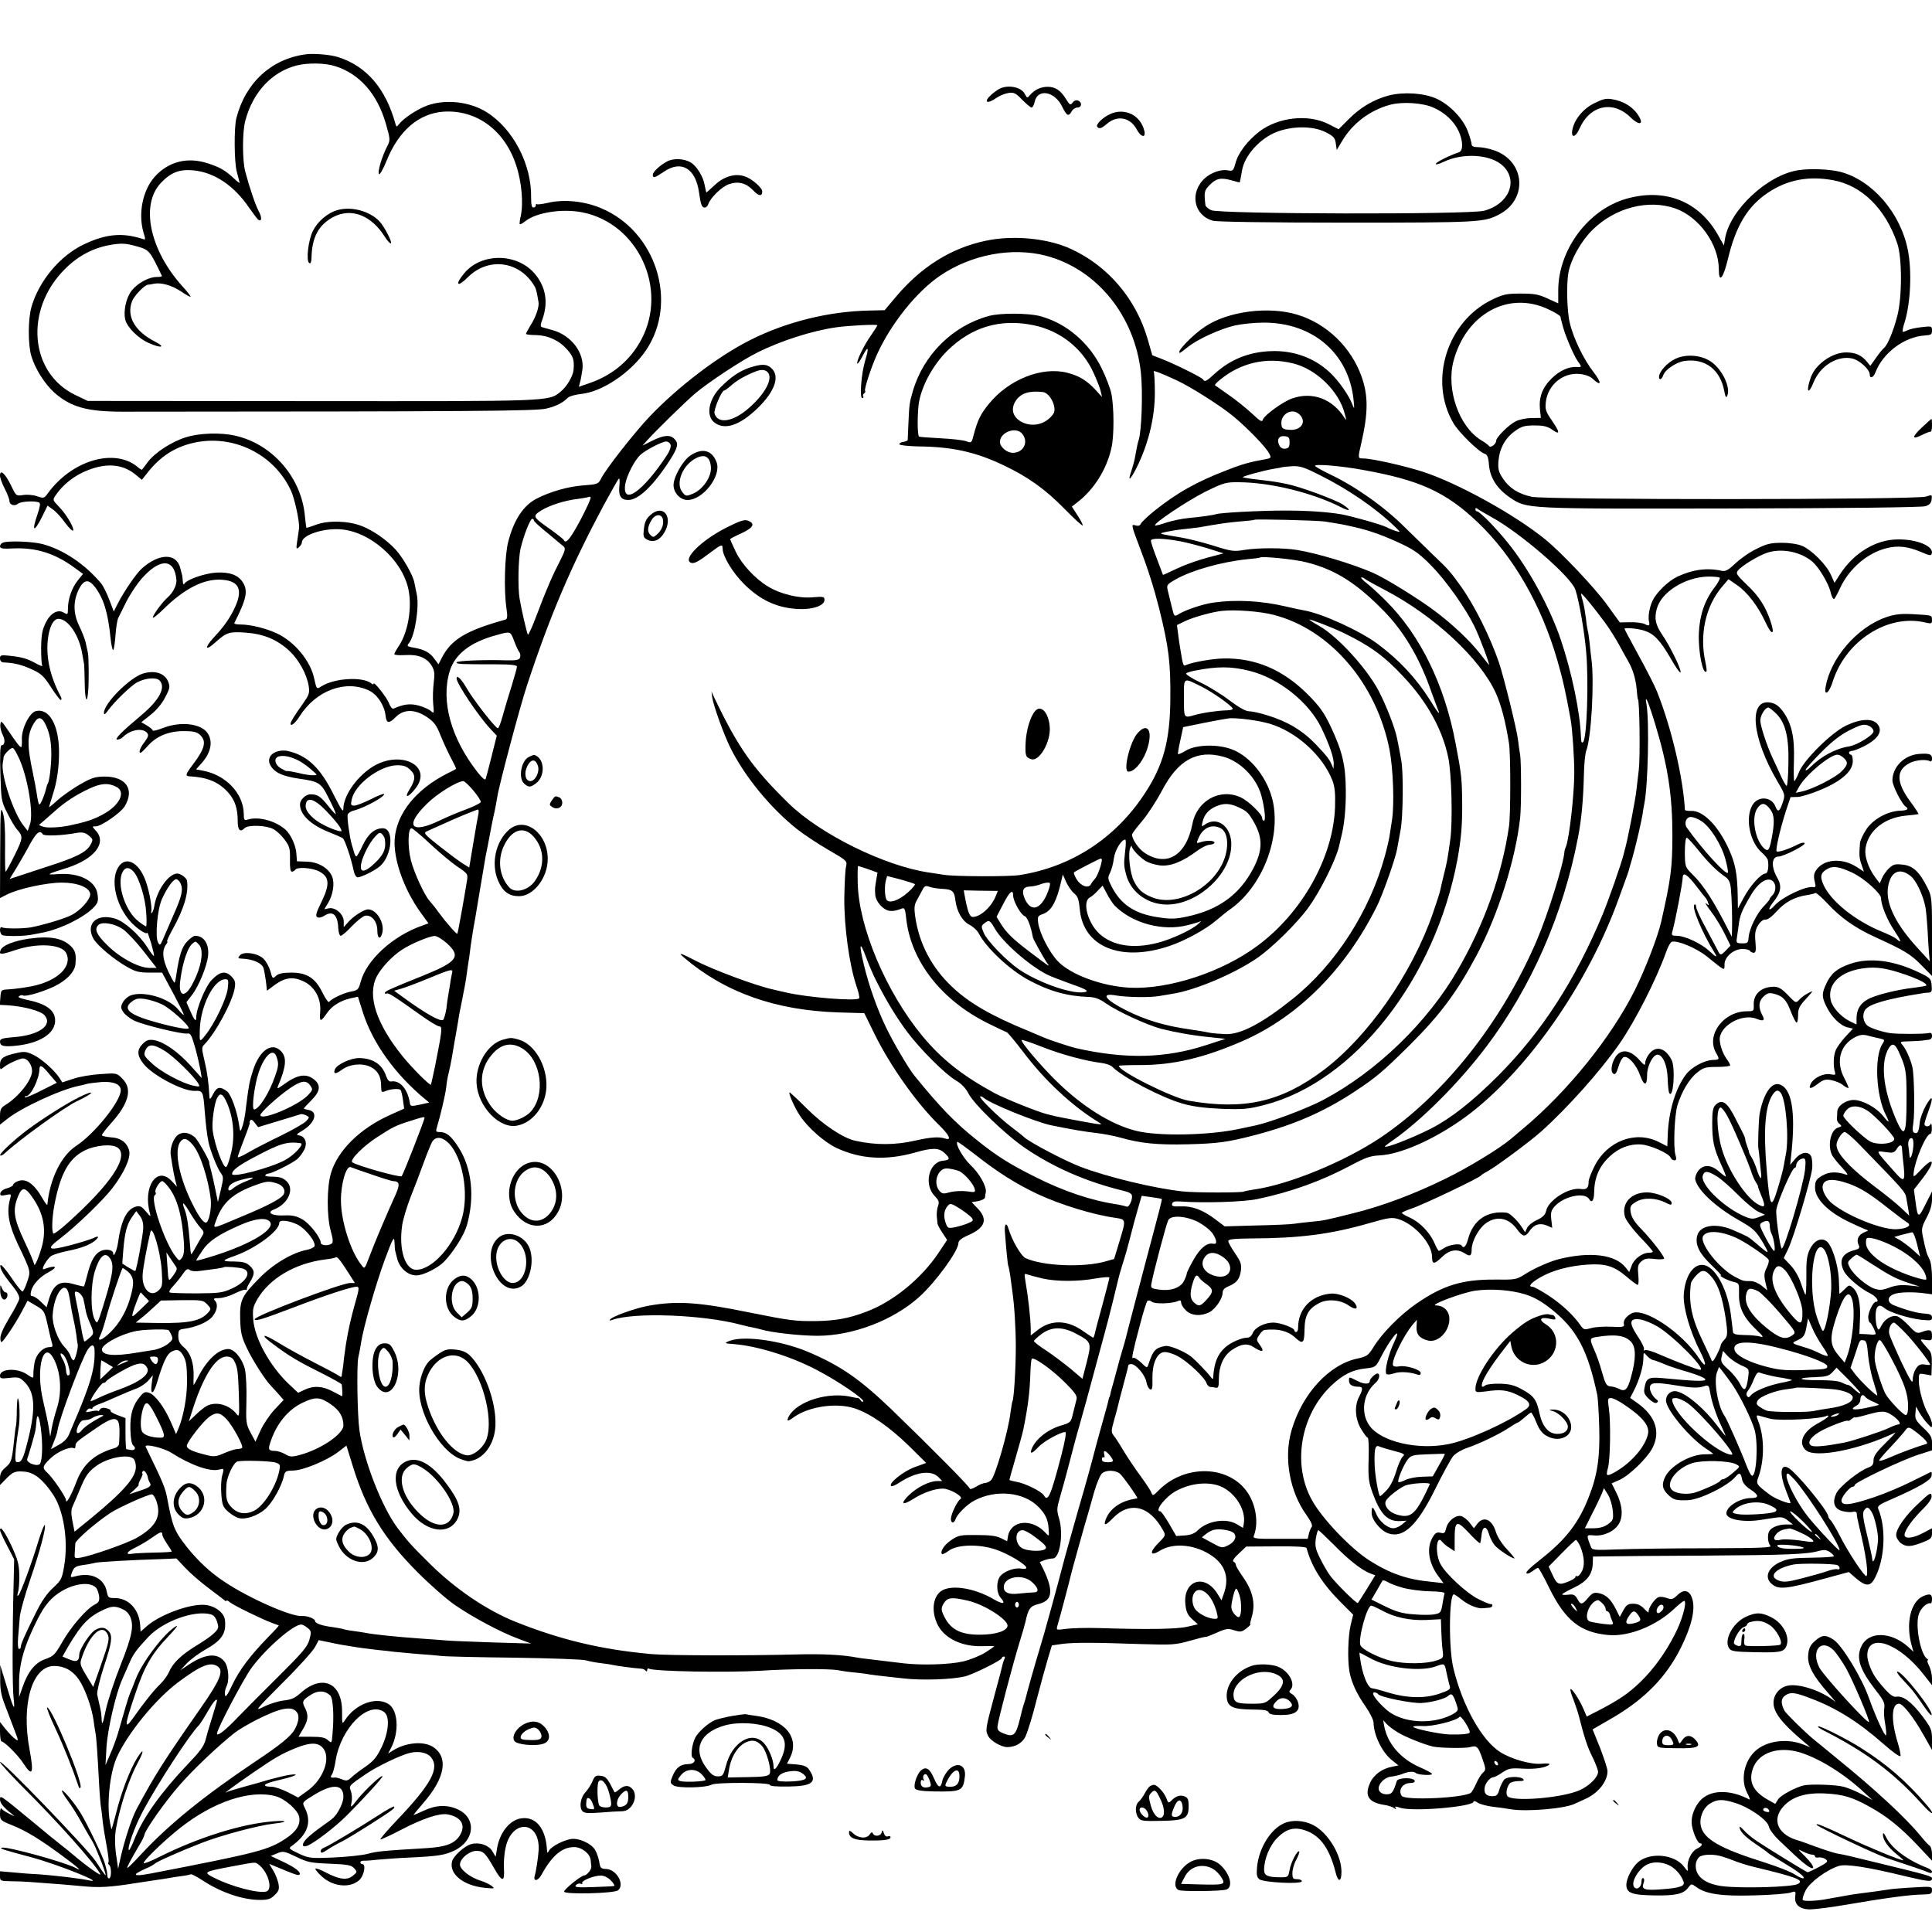 <?xml version="1.0" standalone="no"?>
<!DOCTYPE svg PUBLIC "-//W3C//DTD SVG 20010904//EN"
 "http://www.w3.org/TR/2001/REC-SVG-20010904/DTD/svg10.dtd">
<svg version="1.0" xmlns="http://www.w3.org/2000/svg"
 width="1024pt" height="1024pt" viewBox="0 0 1024 1024"
 preserveAspectRatio="xMidYMid meet">
<g transform="translate(0,1024) scale(0.1,-0.1)"
fill="#000000" stroke="none">
<path d="M1620 9952 c-181 -24 -318 -149 -367 -337 -13 -50 -12 -233 2 -285 8
-30 15 -57 15 -59 0 -3 -15 9 -32 25 -44 41 -73 58 -136 78 -108 36 -210 10
-283 -72 -63 -72 -87 -193 -59 -292 13 -44 13 -42 -9 -35 -105 33 -191 25
-308 -31 -124 -59 -236 -192 -276 -330 -19 -65 -19 -200 -1 -261 20 -68 72
-149 122 -194 88 -77 174 -101 362 -101 1874 1 2197 3 2248 17 53 13 86 31
113 58 8 7 39 16 70 19 112 12 262 113 342 230 174 256 55 633 -238 755 -88
37 -196 48 -281 28 -30 -7 -56 -10 -59 -7 -3 3 -5 0 -5 -6 0 -7 -6 -12 -13
-12 -9 0 -12 16 -12 54 3 174 -95 363 -235 451 -89 56 -216 71 -315 36 -52
-19 -126 -67 -152 -101 -10 -13 -12 -13 -16 0 -52 191 -154 310 -307 358 -37
12 -129 20 -170 14z m158 -63 c128 -41 221 -146 267 -304 23 -81 24 -88 9
-117 -29 -55 -55 -141 -45 -151 4 -4 22 26 40 71 64 159 170 250 300 260 175
12 325 -97 386 -282 30 -88 40 -204 25 -271 -5 -22 -7 -41 -5 -43 2 -3 16 5
31 17 58 45 193 66 298 46 297 -57 459 -405 315 -675 -58 -109 -152 -188 -273
-230 l-58 -20 6 23 c4 12 9 43 13 69 11 89 -60 182 -161 209 -23 6 -46 13 -53
15 -10 2 -9 13 3 45 31 90 16 172 -45 242 -95 107 -282 107 -371 -2 -51 -61
-37 -77 19 -21 109 109 275 88 354 -47 8 -12 13 -35 21 -83 5 -25 -14 -81 -42
-124 -14 -23 -25 -43 -24 -46 1 -3 26 -6 55 -6 64 -2 122 -29 165 -79 31 -35
36 -53 32 -105 -3 -34 -36 -90 -70 -117 -63 -51 -49 -50 -1320 -49 l-1185 1
-65 31 c-244 117 -272 454 -55 669 71 71 153 113 246 128 56 9 77 7 132 -8 69
-20 69 -20 135 -157 2 -4 -10 -6 -26 -6 -41 1 -101 -31 -134 -72 -30 -38 -45
-109 -34 -155 10 -40 71 -101 127 -124 63 -28 89 -22 33 7 -110 56 -155 135
-124 216 10 27 66 86 84 87 6 0 20 2 31 5 39 8 96 -8 145 -41 28 -19 50 -31
50 -27 0 4 -18 27 -41 52 -176 194 -227 436 -115 552 53 55 98 72 172 65 111
-11 215 -81 295 -199 22 -31 43 -59 48 -63 19 -11 20 13 2 46 -18 34 -48 123
-71 209 -16 58 -16 212 0 270 40 151 140 259 272 293 60 15 151 14 206 -4z"/>
<path d="M1787 9126 c-51 -15 -103 -59 -128 -109 -25 -47 -38 -160 -20 -171 7
-5 11 4 12 26 2 110 37 175 114 217 97 52 204 10 276 -106 11 -18 25 -33 30
-33 12 0 -33 89 -60 117 -52 55 -150 81 -224 59z"/>
<path d="M5295 9768 c-11 -6 -30 -20 -42 -31 -43 -39 -21 -51 28 -16 16 11 44
23 63 26 30 5 39 0 74 -36 22 -22 44 -41 50 -41 5 0 12 14 16 30 14 72 106 57
145 -24 25 -51 35 -56 51 -26 6 11 20 20 30 20 24 0 27 28 4 37 -10 4 -22 -1
-29 -11 -12 -15 -15 -13 -35 19 -28 46 -57 65 -97 65 -36 0 -69 -15 -93 -43
-15 -18 -16 -18 -29 6 -19 37 -92 50 -136 25z"/>
<path d="M7361 9734 c-79 -21 -149 -62 -211 -124 l-55 -55 -57 29 c-106 52
-263 35 -363 -41 -63 -49 -113 -114 -127 -169 -11 -39 -14 -42 -39 -37 -34 7
-86 -10 -120 -39 -86 -75 -64 -199 40 -228 22 -6 297 -10 711 -10 701 0 727 2
805 43 156 81 139 285 -28 341 -26 9 -63 16 -82 16 -24 0 -35 5 -35 15 0 8 -9
39 -20 69 -26 68 -95 140 -166 173 -66 30 -175 37 -253 17z m236 -64 c60 -26
110 -73 134 -125 24 -52 25 -104 2 -112 -51 -17 -123 -53 -123 -62 0 -5 19 0
41 11 105 50 252 40 316 -22 82 -80 29 -203 -101 -237 -79 -21 -1407 -18
-1447 3 -16 8 -30 20 -30 27 -8 68 -6 78 22 106 35 36 60 41 117 25 23 -7 42
-11 43 -11 1 3 7 32 12 63 13 79 94 170 184 205 85 32 191 32 258 -1 43 -22
51 -30 55 -60 l5 -35 27 45 c56 96 149 166 257 195 65 17 171 10 228 -15z"/>
<path d="M8450 9693 c-60 -30 -105 -86 -116 -140 -9 -47 17 -43 38 6 54 123
177 151 270 59 43 -42 71 -41 46 3 -28 49 -80 83 -143 93 -32 6 -50 1 -95 -21z"/>
<path d="M5885 9636 c-38 -17 -77 -54 -70 -67 9 -14 23 -11 51 14 55 48 124
36 159 -29 22 -42 50 -47 40 -7 -20 83 -103 123 -180 89z"/>
<path d="M3535 9384 c-40 -22 -75 -55 -75 -71 0 -19 10 -16 59 17 92 63 168
18 186 -110 9 -65 15 -80 30 -80 8 0 16 8 19 18 12 35 72 93 110 106 50 17 91
6 129 -34 28 -30 47 -32 47 -5 0 20 -55 68 -92 80 -52 18 -111 0 -160 -46 -23
-21 -42 -39 -44 -39 -1 0 -5 17 -9 38 -8 46 -40 98 -71 119 -35 23 -94 26
-129 7z"/>
<path d="M9532 9338 c-165 -25 -364 -211 -389 -363 l-6 -36 -31 55 c-102 181
-283 251 -488 192 -202 -59 -358 -270 -359 -484 l0 -70 -57 26 c-47 22 -71 26
-142 26 -75 0 -93 -4 -151 -32 -239 -115 -338 -429 -206 -654 28 -49 134 -153
166 -163 14 -4 20 -18 23 -61 6 -67 43 -125 111 -171 91 -61 72 -60 1172 -58
608 1 1012 6 1030 12 22 7 31 17 33 36 3 25 2 26 -30 15 -52 -17 -2016 -18
-2090 -1 -72 16 -119 46 -153 98 -22 33 -26 49 -23 91 6 68 36 122 87 159 37
26 52 30 105 30 48 0 68 -5 94 -23 42 -30 41 -14 -4 51 -31 45 -35 58 -31 95
10 91 90 158 178 150 32 -3 58 -13 72 -27 46 -42 47 -20 3 37 -51 65 -108 181
-126 262 -15 61 -18 204 -7 265 13 71 67 167 128 227 120 118 296 163 439 113
126 -45 230 -190 230 -322 0 -76 23 -51 48 53 42 177 105 281 213 353 102 68
215 90 344 66 154 -28 278 -151 341 -335 26 -77 26 -286 0 -385 -22 -84 -52
-154 -70 -169 -8 -6 -27 -30 -43 -53 l-30 -42 -19 23 c-27 33 -60 48 -108 48
-72 1 -161 -60 -187 -129 -29 -78 -16 -103 14 -28 36 87 126 142 204 125 39
-9 93 -58 93 -85 0 -24 20 -17 30 11 40 104 153 189 263 196 32 2 37 5 37 26
0 24 -2 24 -55 18 -31 -3 -65 -11 -76 -17 -12 -6 -22 -9 -24 -7 -3 2 2 26 11
53 31 104 38 270 16 380 -39 197 -188 369 -357 414 -55 14 -159 19 -223 9z
m-1326 -737 c35 -16 65 -35 65 -40 1 -6 2 -14 4 -18 1 -5 5 -21 10 -38 13 -48
56 -148 76 -177 24 -33 24 -35 -3 -33 -43 3 -93 -20 -134 -61 -49 -48 -68 -99
-62 -163 l5 -46 -51 -1 c-28 0 -66 -8 -84 -18 -37 -19 -102 -84 -102 -102 0
-18 -30 -40 -38 -28 -4 6 -23 20 -42 31 -117 72 -186 269 -146 420 67 250 291
373 502 274z"/>
<path d="M5225 8964 c-183 -38 -343 -138 -478 -299 l-58 -69 -82 -2 c-212 -4
-437 -59 -628 -155 -169 -84 -385 -248 -537 -408 -77 -81 -233 -279 -257 -329
-14 -28 -19 -29 -97 -35 -78 -6 -172 -33 -244 -70 -70 -36 -120 -112 -150
-227 -19 -72 -24 -255 -10 -352 7 -46 5 -59 -5 -62 -209 -58 -287 -105 -337
-202 l-18 -35 -23 31 c-23 32 -54 48 -106 57 -37 6 -41 9 -27 25 31 38 55 191
41 258 -4 19 -10 48 -13 63 -7 38 -59 130 -99 174 -47 51 -120 102 -180 125
-71 28 -178 31 -241 7 -28 -10 -51 -18 -52 -16 -1 1 -5 29 -8 62 -18 203 -171
380 -366 425 -78 19 -194 15 -266 -8 -76 -24 -163 -81 -200 -130 -15 -20 -29
-39 -31 -41 -1 -2 -11 3 -20 11 -121 106 -350 41 -479 -136 -20 -28 -22 -28
-58 -16 -21 7 -54 10 -75 6 -36 -5 -36 -5 -64 54 -30 61 -57 85 -57 49 0 -11
11 -42 25 -69 14 -27 25 -56 25 -65 0 -21 27 -30 45 -15 15 13 95 17 113 6 7
-4 4 -23 -9 -61 -33 -95 -19 -101 26 -10 l27 55 28 -20 c16 -11 46 -43 66 -72
21 -28 40 -46 42 -39 5 16 -39 89 -78 128 -30 31 -31 34 -17 55 39 59 102 109
173 136 99 39 182 32 248 -20 l38 -31 27 34 c68 88 146 139 247 162 209 47
426 -59 516 -253 20 -43 47 -168 43 -201 -2 -13 -6 -44 -10 -68 -6 -40 -5 -43
9 -32 9 8 16 19 16 26 0 37 103 74 197 70 161 -7 339 -163 369 -325 18 -95 -4
-221 -51 -292 -14 -21 -25 -41 -25 -45 0 -5 26 -7 59 -5 69 4 113 -14 140 -58
14 -25 16 -40 10 -87 -4 -32 -6 -83 -3 -113 5 -52 5 -54 -13 -38 -10 9 -40 22
-66 29 -46 11 -76 7 -132 -17 -6 -2 -16 10 -23 28 -11 31 -82 120 -82 104 0
-5 -6 -4 -12 2 -46 37 -196 28 -265 -16 -25 -16 -25 -16 -38 43 -20 93 -105
195 -198 238 -58 27 -139 47 -193 47 -20 0 -34 3 -32 8 65 128 74 171 44 217
-25 38 -70 54 -141 50 -60 -4 -153 -36 -167 -58 -5 -8 -8 -4 -9 11 -1 12 -2
25 -3 30 -1 4 -6 22 -10 39 -19 83 -113 82 -205 -1 -29 -26 -94 -121 -125
-182 l-23 -45 -24 63 c-13 34 -32 73 -44 87 -86 102 -200 178 -309 207 -52 14
-182 19 -210 8 -9 -3 -16 -12 -16 -20 0 -11 15 -14 67 -11 122 6 222 -25 325
-100 l48 -35 -29 -36 c-31 -40 -51 -97 -51 -150 0 -29 -2 -31 -20 -20 -33 21
-72 -1 -98 -53 -18 -37 -23 -64 -24 -132 0 -46 2 -89 6 -95 4 -6 -13 0 -36 13
-45 25 -74 33 -145 40 -37 4 -43 2 -43 -15 0 -12 7 -20 18 -21 54 -2 97 -12
149 -36 51 -23 65 -36 103 -95 24 -37 47 -68 52 -68 5 0 5 8 0 18 -55 103 -78
203 -69 297 7 70 29 115 57 115 51 0 111 -89 126 -187 5 -26 9 -51 10 -55 1
-5 2 -49 3 -100 1 -82 11 -113 17 -55 6 42 5 192 0 217 -3 14 -9 39 -12 55 -4
17 -19 56 -34 87 -33 68 -33 133 -1 197 26 50 51 53 85 9 46 -62 68 -134 82
-270 4 -37 10 -66 14 -63 4 2 9 37 12 77 3 40 9 82 15 93 5 11 25 50 43 87 19
37 54 90 78 118 99 114 177 112 187 -4 2 -27 -17 -66 -45 -91 -29 -25 -80 -95
-80 -108 0 -6 24 13 53 41 115 114 221 167 316 159 93 -7 111 -58 59 -161 -27
-53 -54 -90 -105 -145 -51 -55 -46 -75 7 -27 61 55 75 59 162 53 96 -7 167
-37 232 -97 50 -47 92 -123 102 -186 6 -38 2 -47 -32 -96 -40 -55 -64 -94 -64
-103 0 -18 24 1 47 37 87 139 245 197 369 138 45 -22 82 -79 88 -136 4 -39 19
-40 54 -4 42 42 101 42 164 0 38 -26 51 -42 73 -98 15 -37 40 -91 56 -121 16
-30 28 -55 26 -56 -1 -2 -22 -13 -47 -25 -164 -83 -267 -210 -278 -345 -8
-107 47 -266 137 -391 l42 -58 -33 -12 c-156 -54 -297 -183 -327 -300 -10 -37
-15 -43 -48 -49 -41 -7 -108 -39 -118 -55 -4 -6 -19 15 -35 47 -38 79 -83 108
-166 108 -45 0 -67 -5 -81 -17 -18 -17 -19 -16 -30 25 -7 23 -23 53 -37 66
-32 30 -106 40 -125 17 -12 -14 -10 -16 10 -17 57 -2 103 -21 115 -48 3 -9 9
-40 13 -69 l6 -53 43 32 c54 39 98 44 154 16 58 -29 91 -92 85 -160 -5 -55 2
-56 35 -8 26 39 71 67 127 80 l38 8 27 -85 c51 -160 170 -326 327 -456 l24
-20 -50 -11 c-47 -10 -50 -9 -53 10 -11 73 -53 121 -99 113 -10 -2 -19 8 -26
27 -21 64 -70 96 -144 97 -45 0 -118 -34 -128 -60 -10 -26 4 -26 37 -2 41 30
105 37 150 16 40 -19 58 -51 58 -103 0 -30 3 -34 18 -28 30 14 79 17 86 7 3
-6 9 -30 12 -54 l6 -44 -78 -35 c-158 -72 -274 -187 -310 -307 -22 -74 -23
-226 -1 -307 13 -46 13 -61 4 -67 -20 -13 -57 -9 -57 5 0 27 -60 104 -99 125
-30 17 -53 22 -95 20 -64 -3 -95 15 -55 31 77 30 112 109 67 151 -21 19 -34
23 -90 24 -15 0 -25 4 -22 8 3 4 11 8 17 8 18 0 129 56 153 77 12 11 28 32 36
48 19 35 6 72 -26 77 -18 3 -16 6 16 25 70 42 87 103 29 111 -11 2 -21 5 -21
7 0 1 18 21 40 43 48 48 52 81 14 111 -43 34 -90 25 -163 -29 -31 -22 -34 -23
-27 -5 43 102 47 150 16 183 -48 51 -114 7 -149 -101 -19 -59 -23 -82 -36
-186 -7 -63 -14 -96 -24 -122 -7 -20 -9 -16 -15 26 -11 70 -42 155 -63 171
-37 27 -53 24 -73 -14 -14 -28 -19 -32 -20 -17 -4 76 -11 129 -26 192 -16 67
-16 73 0 88 58 59 149 227 160 298 5 31 2 42 -18 62 -31 31 -60 26 -103 -18
-33 -33 -83 -153 -83 -200 0 -27 -11 -14 -34 40 l-18 41 30 39 c35 45 79 152
85 208 6 62 -22 105 -69 105 -7 0 -27 -13 -42 -30 -28 -28 -42 -74 -57 -174
-3 -22 -7 -42 -10 -44 -2 -2 -17 25 -34 61 -31 66 -34 112 -8 145 5 6 6 12 3
12 -4 0 9 28 28 63 61 109 87 196 77 259 -2 15 -34 38 -51 38 -47 0 -111 -92
-123 -177 -2 -12 -7 -26 -11 -30 -4 -5 -6 -3 -5 2 8 26 -14 135 -37 186 -43
95 -114 112 -146 35 -29 -71 2 -190 72 -269 33 -38 89 -75 91 -60 0 5 9 -21
20 -56 10 -36 17 -66 15 -68 -2 -2 -18 19 -36 47 -42 66 -122 137 -170 151
-98 30 -159 -28 -114 -108 21 -35 106 -107 176 -147 45 -26 64 -31 120 -31
l67 0 59 -110 c32 -60 58 -112 56 -114 -2 -2 -15 11 -30 29 -52 62 -187 100
-254 73 -14 -6 -32 -22 -39 -36 -12 -23 -12 -29 3 -52 10 -15 37 -35 60 -46
55 -24 250 -71 278 -67 18 3 23 -7 43 -77 12 -44 24 -98 28 -120 l6 -39 -59
66 c-67 74 -142 126 -193 135 -29 4 -40 1 -62 -21 -30 -31 -29 -61 6 -105 47
-60 208 -145 270 -143 44 2 46 -1 54 -108 7 -84 12 -122 20 -163 9 -45 47
-140 65 -164 15 -20 15 -26 1 -87 l-16 -67 -13 63 c-7 35 -17 81 -23 103 -6
22 -11 41 -10 43 4 7 -60 119 -75 133 -31 27 -63 32 -89 15 -26 -17 -46 -73
-40 -109 2 -12 6 -38 9 -57 3 -19 9 -52 14 -72 l10 -38 -28 30 c-78 84 -155
-32 -115 -172 5 -19 2 -17 -21 10 -22 27 -31 32 -52 27 -51 -13 -80 -72 -98
-200 -6 -37 -24 -74 -24 -48 0 17 -34 25 -62 14 -33 -13 -55 -49 -74 -123 -9
-35 -17 -64 -19 -66 -2 -2 -26 4 -55 12 -72 21 -106 0 -131 -81 l-12 -42 -30
29 c-17 17 -37 30 -45 30 -10 0 -12 7 -7 27 8 34 45 75 91 99 56 30 41 41 -23
17 -20 -8 16 56 40 71 12 7 51 19 87 26 69 14 114 31 142 53 25 20 22 30 -4
16 -12 -6 -68 -24 -125 -39 -119 -31 -132 -23 -55 35 85 65 230 205 278 268
63 83 97 159 89 196 -10 44 -44 70 -98 73 -26 2 -47 7 -47 11 0 5 22 34 50 65
93 104 113 181 59 234 -30 31 -30 31 -117 25 -48 -3 -113 -14 -144 -25 l-58
-19 -15 24 c-28 42 -95 101 -138 122 -35 17 -49 19 -87 10 -71 -15 -90 -28
-90 -62 0 -28 1 -29 18 -15 22 19 86 48 104 48 24 0 48 -34 48 -67 0 -46 -70
-136 -142 -180 -24 -15 -28 -24 -28 -61 l0 -43 38 30 c76 61 285 157 381 176
13 2 31 7 41 10 9 3 45 7 78 10 65 4 102 -12 102 -44 0 -58 -139 -231 -237
-295 -79 -52 -139 -175 -152 -311 -1 -5 -12 9 -25 32 -45 79 -88 109 -130 93
-14 -5 -26 -14 -26 -19 0 -6 -15 -14 -32 -19 -18 -4 -34 -16 -36 -25 -3 -14 2
-16 28 -11 30 7 31 6 23 -22 -19 -69 -7 -135 42 -239 69 -145 68 -141 50 -196
-9 -27 -20 -51 -25 -54 -4 -3 -32 31 -61 75 -31 45 -55 72 -57 64 -4 -17 15
-49 67 -113 22 -27 35 -52 33 -65 -2 -12 -26 -58 -54 -103 -34 -58 -48 -91
-46 -110 3 -26 5 -24 46 34 23 34 55 86 70 116 l28 53 44 -26 c43 -25 46 -29
62 -101 9 -41 19 -84 23 -96 6 -19 4 -23 -12 -23 -36 0 -72 -38 -80 -83 -4
-23 -7 -52 -6 -63 0 -21 0 -21 -35 2 -51 35 -142 30 -142 -7 0 -16 6 -17 50
-12 44 5 54 3 75 -17 60 -56 66 -139 24 -310 -25 -100 -34 -120 -56 -120 -13
0 -14 10 -9 72 4 39 11 90 15 112 8 43 5 145 -4 154 -3 3 -5 -24 -6 -59 0 -35
-2 -73 -4 -84 -3 -11 -7 -45 -10 -75 -12 -113 -15 -121 -45 -147 -23 -19 -30
-33 -30 -59 l0 -35 35 36 c35 35 47 39 95 35 50 -4 97 -41 149 -118 58 -84 84
-246 61 -382 -11 -68 -16 -76 -59 -116 -33 -30 -62 -73 -93 -136 -56 -113 -78
-162 -78 -177 0 -6 -4 -11 -9 -11 -6 0 -8 27 -5 63 3 34 7 83 9 108 2 25 26
112 54 194 52 151 87 282 78 292 -3 3 -18 -35 -33 -83 -35 -117 -94 -276 -106
-289 -7 -7 -8 -2 -3 15 5 14 8 55 7 93 -1 56 -8 81 -40 151 -36 77 -62 113
-62 86 0 -6 17 -43 38 -83 l37 -72 -3 -130 c-7 -276 -7 -543 0 -605 9 -79 0
-61 -42 80 l-29 95 0 -72 c-1 -55 5 -89 25 -140 14 -38 37 -96 50 -131 23 -60
23 -63 5 -49 -11 7 -34 31 -51 52 l-30 38 0 -52 c0 -28 4 -51 8 -51 15 0 90
-75 117 -118 47 -72 55 -52 32 73 -46 242 13 445 130 445 54 0 98 -24 131 -72
33 -49 68 -146 78 -217 3 -25 8 -55 10 -66 5 -23 11 -116 19 -267 3 -59 8
-115 10 -126 2 -10 6 -43 9 -73 3 -30 13 -89 21 -132 8 -44 13 -83 10 -87 -3
-5 -2 -11 3 -14 12 -7 14 -64 2 -71 -5 -3 -11 3 -11 14 -1 12 -2 24 -4 29 -1
4 -5 21 -10 37 -9 34 -94 211 -128 266 -32 52 -87 119 -98 119 -5 0 8 -24 29
-52 22 -29 56 -84 77 -123 21 -38 46 -81 55 -95 15 -23 70 -162 70 -178 0 -4
-9 7 -20 23 -11 17 -25 39 -32 49 -46 69 -508 548 -508 527 0 -6 51 -62 112
-124 196 -195 387 -410 420 -470 8 -16 -81 48 -146 104 -12 10 -37 31 -57 46
-20 15 -97 78 -170 139 -159 131 -159 131 -159 106 0 -19 20 -43 65 -78 16
-12 13 -12 -15 2 -19 9 -38 22 -42 28 -4 6 -8 -5 -8 -25 0 -36 2 -38 64 -63
75 -30 147 -74 269 -164 86 -64 106 -83 67 -62 -57 30 -360 114 -389 107 -17
-4 -1 -9 159 -52 140 -38 399 -142 300 -121 -47 10 -175 25 -254 31 -44 2
-110 7 -148 11 l-68 6 0 -26 c0 -25 2 -26 58 -27 31 0 77 -2 102 -4 153 -11
213 -16 275 -22 90 -9 146 -6 290 17 33 5 80 12 105 16 25 3 54 8 65 10 11 2
40 7 65 10 25 3 48 8 51 10 4 2 33 -13 65 -34 96 -63 212 -102 302 -102 43 0
57 5 78 26 22 21 25 31 20 60 -4 19 -16 51 -28 70 l-21 35 39 -16 c93 -39 115
-47 121 -41 11 11 -20 37 -86 68 l-66 31 34 14 c31 13 37 12 100 -18 59 -29
77 -33 178 -37 95 -4 115 -7 130 -24 17 -19 17 -21 -7 -40 -30 -25 -72 -20
-142 17 -28 15 -53 24 -56 21 -3 -3 11 -21 32 -40 59 -56 152 -66 201 -20 25
23 36 84 15 84 -5 0 -10 4 -10 9 0 6 8 9 18 9 9 -1 46 2 82 6 36 3 112 9 170
11 143 7 178 13 227 36 111 53 120 175 17 220 -56 25 -115 22 -178 -8 -28 -13
-52 -23 -54 -23 -2 0 21 28 51 63 119 136 136 248 47 301 -51 29 -144 19 -209
-23 l-24 -15 16 30 c44 86 37 201 -15 233 -65 40 -173 0 -229 -85 -16 -25 -16
-24 -16 43 1 156 -107 203 -223 97 -27 -24 -47 -33 -87 -37 -28 -3 -75 -18
-105 -33 -51 -26 -47 -21 100 127 85 84 162 170 172 190 l19 36 63 -13 c35 -8
81 -16 103 -19 22 -4 51 -8 65 -10 14 -2 50 -6 80 -10 30 -3 71 -7 90 -10 19
-2 73 -7 120 -11 47 -3 105 -8 130 -11 25 -3 200 -7 390 -9 190 -3 359 -9 375
-14 17 -5 53 -12 80 -15 28 -3 57 -8 65 -10 16 -4 112 -17 145 -19 11 0 23 -5
27 -11 5 -6 8 -5 8 3 0 7 4 11 9 8 24 -15 413 -22 596 -11 153 10 358 11 405
3 25 -5 68 -11 95 -13 28 -3 61 -7 75 -10 14 -2 50 -7 80 -10 30 -3 75 -8 100
-11 93 -11 257 -6 325 11 42 10 195 86 195 97 0 4 5 8 11 8 5 0 7 -4 4 -10 -3
-5 -8 -18 -10 -27 -2 -10 -21 -85 -44 -168 -49 -182 -49 -186 -33 -217 14 -26
69 -58 101 -58 42 0 80 22 96 56 13 28 41 120 59 194 2 8 9 35 16 60 7 25 14
52 16 60 2 8 14 50 26 92 l23 77 55 8 c61 8 161 8 420 -1 164 -5 180 -4 258
18 45 13 82 22 82 20 0 -2 26 8 58 22 51 23 61 24 94 13 33 -10 39 -9 64 10
14 11 24 21 21 21 -3 0 1 19 8 42 20 70 5 137 -50 214 -19 27 -35 54 -35 61 0
6 -6 13 -12 16 -8 3 2 19 27 42 l40 38 159 1 c101 1 159 -2 161 -9 26 -98 84
-190 180 -286 l67 -67 -13 -53 c-14 -60 -18 -181 -7 -247 10 -58 39 -121 88
-190 22 -32 40 -69 40 -82 1 -65 44 -156 96 -198 l36 -29 -34 -7 c-53 -10 -98
-43 -117 -87 -30 -67 -7 -102 74 -115 22 -3 46 -11 54 -17 11 -9 13 -9 8 0 -6
9 -1 10 23 2 63 -23 390 5 390 32 0 5 10 3 23 -6 13 -8 48 -17 78 -21 30 -3
72 -9 94 -13 84 -15 295 3 344 30 9 4 33 15 53 24 69 31 118 93 118 148 0 12
-18 67 -39 122 l-40 99 109 63 c168 99 281 214 358 368 58 116 79 206 61 262
-14 45 -44 52 -78 19 -24 -23 -31 -25 -56 -16 -15 6 -35 8 -44 5 -20 -6 -57
-61 -53 -78 2 -7 -9 0 -23 16 -18 19 -36 27 -59 27 -27 0 -36 -6 -52 -35 l-19
-35 -21 42 c-27 53 -52 76 -90 84 -26 5 -35 1 -57 -25 -31 -38 -40 -38 -57 -5
-12 21 -20 25 -47 22 -18 -2 -33 -2 -33 2 0 3 28 19 62 35 69 33 98 70 100
129 l1 36 76 1 c42 1 274 3 516 4 441 3 544 7 606 25 25 7 38 6 56 -5 13 -9
23 -19 23 -23 0 -4 -53 -7 -117 -8 -97 -1 -126 -5 -165 -22 -66 -29 -88 -80
-50 -115 38 -35 75 -31 304 32 l107 29 39 -34 c49 -41 72 -43 94 -7 57 98 68
269 23 376 -6 14 5 23 66 49 151 66 214 103 217 127 2 13 0 21 -5 19 -4 -2
-50 -25 -101 -50 -51 -26 -139 -63 -195 -82 -133 -45 -177 -49 -177 -18 1 19
44 72 60 72 5 0 10 4 10 9 0 14 255 135 338 161 l72 23 0 38 c0 32 -7 44 -46
81 -40 38 -45 48 -42 78 l3 35 17 -30 c9 -16 28 -43 42 -58 25 -27 26 -27 26
-6 0 12 -9 36 -19 53 -26 42 -51 131 -51 179 0 39 0 39 33 33 l34 -6 2 59 c1
46 -3 64 -17 78 -9 10 -24 27 -32 37 -14 18 -13 19 18 14 30 -4 32 -2 32 24 0
31 -12 34 -55 18 -24 -9 -31 -6 -68 34 -23 24 -50 46 -60 49 -26 10 -67 -13
-84 -47 -15 -28 -17 -29 -24 -11 -9 25 -11 78 -3 99 8 20 22 20 43 2 24 -21
129 -54 194 -61 51 -5 57 -4 57 12 0 14 -9 19 -40 21 -38 2 -97 18 -162 44
-37 14 -37 45 0 59 28 11 100 13 165 4 l37 -5 0 81 c0 50 -5 90 -15 108 -14
28 -17 38 -34 119 -8 39 -5 50 20 98 19 35 29 68 29 96 l0 43 -35 -69 c-37
-75 -41 -74 -53 19 l-8 60 49 63 c64 84 60 116 -6 48 -47 -49 -47 -49 -44 -20
8 68 66 204 88 204 5 0 9 15 8 33 0 17 -3 26 -6 20 -6 -17 -33 -17 -33 0 0 6
9 36 20 65 29 77 24 95 -11 35 -16 -28 -32 -70 -34 -92 -5 -50 -11 -62 -29
-55 -9 4 -11 17 -5 52 8 53 5 252 -5 296 -10 43 -35 98 -53 118 -15 17 -13 18
40 19 32 1 62 3 67 4 6 1 19 3 30 4 13 1 20 8 20 20 0 15 -5 19 -22 15 -26 -5
-160 -5 -198 0 -43 6 -104 26 -121 39 -24 19 -31 60 -13 85 21 30 112 57 294
86 14 3 33 5 43 5 15 1 18 8 15 39 -3 34 -7 39 -63 66 -138 67 -267 83 -370
47 -69 -24 -101 -51 -126 -106 -24 -51 -24 -69 2 -121 26 -54 74 -101 111
-109 l29 -7 -41 -44 c-22 -24 -45 -56 -51 -72 -12 -29 -13 -82 -4 -113 5 -16
2 -18 -23 -13 -35 7 -86 -17 -103 -47 -17 -32 -4 -34 35 -4 30 23 42 26 73 20
20 -4 48 -15 61 -26 14 -11 27 -18 29 -15 2 2 -8 25 -22 52 -46 86 -23 175 56
216 27 14 42 16 69 9 19 -5 48 -12 63 -15 27 -6 28 -8 14 -29 -44 -68 -34
-277 19 -378 22 -44 17 -44 -18 -1 -35 43 -108 82 -153 82 -41 0 -85 -30 -87
-60 0 -14 -2 -32 -2 -40 -1 -8 5 -21 14 -27 13 -11 12 -13 -7 -19 -40 -11 -58
-95 -33 -146 7 -13 31 -43 54 -67 26 -28 34 -41 22 -37 -47 16 -86 16 -118 0
-41 -21 -48 -31 -48 -69 0 -58 68 -127 175 -179 39 -19 79 -37 90 -41 20 -7
20 -7 -1 -15 -35 -14 -47 -41 -32 -71 6 -13 1 -18 -20 -24 -69 -17 -88 -55
-58 -114 18 -33 89 -93 140 -117 31 -16 50 -44 28 -44 -14 0 -42 -58 -40 -84
1 -14 5 -26 9 -26 6 0 32 -51 30 -60 -1 -3 -8 -4 -16 -4 -8 1 -27 2 -42 3
l-28 1 3 77 c4 87 -8 141 -37 167 -19 17 -21 17 -45 -8 -14 -14 -26 -24 -27
-23 0 1 -1 36 -3 77 -4 80 -38 185 -67 203 -30 19 -65 0 -87 -45 -16 -35 -19
-62 -18 -145 0 -56 -2 -99 -5 -95 -4 4 -14 31 -24 61 -10 32 -33 72 -54 94
l-37 39 23 47 c30 62 123 374 128 430 2 25 -1 53 -6 63 -15 28 -54 22 -84 -14
l-27 -32 8 75 c21 214 -1 335 -67 352 -42 11 -84 -54 -103 -158 -5 -29 -10
-175 -6 -185 1 -3 4 -25 6 -50 2 -25 6 -60 8 -79 5 -41 -7 -29 -24 24 -7 22
-19 49 -26 60 -7 11 -13 22 -13 25 0 3 -4 18 -10 33 -6 16 -11 33 -11 38 0 5
-4 17 -9 27 -5 9 -24 46 -42 82 -44 89 -72 108 -107 73 -13 -13 -17 -35 -17
-92 0 -97 8 -136 45 -218 17 -36 29 -67 27 -69 -1 -1 -18 10 -36 27 -43 37
-82 38 -110 4 -11 -15 -18 -35 -16 -46 11 -56 107 -146 234 -218 76 -43 88
-55 129 -124 29 -52 28 -54 -12 -21 -53 46 -70 59 -81 63 -5 3 -34 16 -64 29
-94 43 -183 29 -196 -29 -11 -47 12 -93 75 -153 32 -31 56 -56 52 -56 -17 0
37 -28 65 -34 31 -7 31 -8 30 -64 -2 -71 24 -126 91 -189 38 -36 42 -43 22
-37 -14 4 -52 8 -84 8 -45 1 -60 5 -61 16 -1 8 -5 42 -9 75 -15 140 -78 263
-141 279 -57 14 -105 -55 -111 -158 -3 -68 33 -193 87 -299 37 -72 33 -95 -6
-36 -91 138 -293 272 -357 238 -30 -16 -46 -39 -41 -58 3 -14 -6 -16 -65 -13
-39 2 -87 -1 -108 -7 -35 -10 -40 -9 -54 10 -37 55 -100 114 -169 160 -41 27
-81 49 -89 49 -26 0 -6 23 44 51 63 36 149 59 244 66 98 7 144 -7 209 -62 29
-25 56 -45 61 -45 5 0 6 24 3 53 -4 44 -2 55 16 71 17 15 30 18 71 13 27 -3
50 -2 50 3 0 13 -67 100 -121 156 -35 35 -51 61 -56 87 -5 33 -2 38 28 57 39
24 106 22 158 -5 26 -13 31 -13 31 -1 0 22 -80 56 -131 56 -84 0 -136 -57
-117 -128 5 -19 38 -63 78 -106 39 -40 70 -76 70 -80 0 -3 -9 -6 -21 -6 -35 0
-79 -33 -91 -68 l-13 -34 -20 25 c-55 68 -186 84 -350 44 -50 -12 -135 -50
-180 -79 -49 -31 -53 -31 -160 -30 -175 1 -277 -30 -420 -129 -84 -58 -182
-157 -226 -230 -27 -43 -35 -49 -82 -59 -152 -31 -296 -187 -352 -382 -42
-145 -10 -325 80 -449 24 -34 33 -55 27 -62 -5 -7 -12 -23 -15 -37 l-6 -26
-146 0 c-129 -1 -145 1 -140 15 26 65 13 159 -30 226 -98 151 -336 157 -476
14 -26 -27 -30 -28 -36 -12 -3 10 -29 50 -57 88 -29 39 -69 99 -91 135 -21 36
-45 73 -53 82 -13 16 -13 25 2 78 10 34 19 69 21 78 2 9 15 60 29 112 14 52
26 98 26 103 0 4 7 7 16 7 24 0 73 -57 80 -95 3 -18 12 -36 20 -39 11 -4 13 8
12 57 -2 76 22 133 58 140 15 3 45 -5 74 -20 51 -26 145 -113 155 -145 4 -10
12 -18 18 -19 7 0 20 -2 30 -4 14 -3 17 4 17 46 0 68 24 122 68 153 50 34 83
38 118 15 44 -29 58 -24 33 10 -21 29 -21 31 -5 55 9 15 22 27 29 27 71 8 123
-5 162 -41 40 -37 48 -30 49 42 1 76 20 111 77 141 45 24 115 18 158 -13 34
-24 52 -20 35 8 -19 31 -91 61 -136 55 -101 -11 -168 -83 -168 -180 0 -13 -4
-23 -10 -23 -5 0 -10 4 -10 9 0 13 -75 41 -111 41 -46 0 -98 -26 -109 -55 -6
-15 -17 -25 -30 -25 -30 0 -91 -27 -118 -53 -40 -37 -57 -80 -62 -157 0 -12
-4 -11 -15 4 -16 22 -78 86 -100 104 -34 28 -115 62 -139 58 -53 -10 -65 -23
-90 -100 -6 -18 -9 -17 -39 13 -19 17 -37 28 -41 24 -11 -11 -3 30 35 172 17
66 35 124 40 129 5 5 14 4 23 -3 16 -14 106 -11 139 3 12 6 17 4 17 -8 0 -9
11 -28 25 -41 28 -29 80 -33 125 -10 32 17 70 72 70 104 0 14 10 25 33 34 42
18 58 38 64 84 4 32 -1 46 -31 90 -20 29 -36 58 -36 65 0 10 30 13 123 14 255
1 419 22 621 80 104 30 123 33 156 23 86 -26 179 -129 180 -200 0 -41 11 -42
51 -3 42 41 82 47 124 20 27 -18 35 -12 35 23 1 42 35 106 72 135 58 44 123
33 168 -29 30 -41 44 -43 65 -12 23 36 55 47 92 32 l30 -13 -5 44 c-4 37 -1
49 19 71 50 54 159 76 182 37 13 -23 25 -7 26 33 1 81 26 140 81 192 49 47
108 69 169 65 50 -4 146 -47 155 -69 3 -8 12 -15 20 -15 11 0 13 6 6 29 -12
42 -5 208 10 261 22 72 63 142 104 174 34 28 45 31 107 31 38 0 69 4 69 8 0 5
-8 21 -19 35 -20 29 -33 65 -36 97 -8 74 117 147 195 115 36 -15 46 -9 31 18
-22 42 -21 73 4 98 19 19 31 23 52 18 50 -11 71 -32 94 -94 13 -33 27 -60 31
-60 5 0 8 18 8 40 0 34 7 48 43 87 39 43 40 45 12 30 -17 -8 -38 -24 -48 -35
-19 -20 -19 -20 -61 24 -33 34 -50 44 -74 44 -67 0 -110 -39 -107 -97 1 -32 0
-33 -36 -33 -124 0 -218 -126 -164 -220 20 -35 19 -37 -15 -38 -46 -1 -115
-38 -144 -77 -56 -73 -93 -198 -97 -325 l-2 -56 -47 24 c-123 61 -272 4 -339
-129 -17 -34 -31 -70 -31 -80 0 -35 -10 -46 -41 -41 -65 10 -174 -60 -185
-118 -4 -19 -18 -32 -47 -46 -23 -10 -47 -29 -53 -42 l-11 -23 -18 28 c-23 35
-62 72 -78 75 -104 13 -179 -38 -206 -139 -11 -41 -24 -53 -35 -34 -8 12 -65
4 -92 -14 -13 -8 -25 -15 -28 -15 -3 0 -14 19 -24 43 -24 55 -77 109 -129 133
-23 10 -43 22 -43 25 0 4 24 14 53 24 56 18 359 162 367 175 3 4 19 14 36 23
40 21 225 158 284 211 141 127 312 319 412 462 83 119 196 340 249 489 9 27
23 51 29 53 29 10 131 -33 186 -77 99 -80 94 -78 94 -43 0 40 48 82 95 82 19
0 37 -4 40 -10 3 -5 12 -10 20 -10 11 0 13 13 9 58 -4 45 -1 63 15 89 12 19
27 30 38 29 11 -2 35 16 60 44 43 48 94 76 161 86 20 3 40 8 44 11 5 2 34 -24
65 -57 68 -74 148 -130 252 -177 153 -70 186 -89 243 -147 l58 -59 0 209 c0
204 -1 212 -25 260 -42 84 -76 115 -129 121 -40 5 -51 2 -73 -18 -14 -13 -31
-37 -38 -53 l-12 -28 -25 33 c-35 48 -56 108 -51 149 12 95 98 166 215 177 35
3 64 7 66 8 2 2 -17 31 -42 65 -77 104 -78 168 -4 206 31 16 88 21 107 9 6 -3
11 2 11 13 0 25 -14 30 -69 26 -78 -6 -141 -69 -141 -141 0 -27 50 -125 70
-138 20 -13 9 -21 -31 -22 -66 -3 -143 -46 -178 -100 -17 -26 -32 -58 -33 -72
-5 -66 -4 -78 8 -113 l13 -38 -42 27 c-77 48 -173 39 -212 -20 -13 -21 -14
-32 -3 -77 2 -9 -3 -14 -11 -12 -37 8 -165 -52 -205 -97 -33 -36 -39 -23 -8
17 42 52 47 86 22 129 -34 58 -31 113 6 113 26 0 145 60 139 71 -4 5 -19 2
-37 -7 -48 -25 -107 -44 -112 -36 -6 10 20 122 49 212 l25 75 38 1 c21 1 78
19 127 40 108 46 165 98 165 150 0 19 -4 34 -10 34 -5 0 -10 5 -10 10 0 6 7
10 15 10 9 0 37 11 63 24 77 39 103 81 73 118 -26 32 -90 29 -167 -8 -78 -38
-222 -180 -249 -246 -10 -27 -22 -48 -25 -48 -3 0 -4 49 -2 108 4 125 -12 197
-58 261 -22 29 -39 42 -66 47 -119 22 -101 -185 38 -420 39 -66 40 -70 27
-108 -16 -50 -26 -56 -39 -23 -20 53 -92 58 -122 8 -40 -69 -14 -198 51 -253
16 -14 30 -32 31 -40 6 -37 -1 -70 -13 -70 -23 0 -80 -63 -114 -126 l-32 -59
-1 65 c-2 121 -13 178 -52 260 -56 118 -133 194 -194 192 -19 -1 -34 2 -34 6
-9 170 -72 437 -148 627 -11 28 -54 113 -96 189 -42 77 -76 141 -76 143 0 8
66 2 103 -9 52 -16 85 -50 143 -150 26 -46 49 -78 51 -71 5 14 -55 137 -96
197 -37 54 -44 87 -30 139 23 88 149 168 271 171 31 0 59 -2 63 -6 3 -3 -9
-27 -28 -52 -52 -67 -79 -147 -83 -242 -4 -96 21 -222 40 -203 3 3 0 24 -5 48
-33 147 1 299 88 401 l34 40 45 -31 c55 -37 114 -115 152 -199 33 -71 51 -67
26 7 -26 78 -62 134 -127 195 -53 51 -58 59 -46 74 21 26 109 79 154 94 77 26
179 6 242 -48 33 -29 83 -112 95 -159 5 -24 14 -40 19 -38 4 3 19 30 32 59 47
101 142 184 244 210 61 16 114 10 183 -19 49 -21 55 -22 59 -7 8 38 -80 74
-179 73 -118 0 -236 -72 -310 -188 l-27 -42 -19 42 c-23 53 -101 131 -151 153
-23 10 -65 17 -108 17 -60 0 -81 -5 -135 -32 -36 -17 -86 -52 -112 -77 -36
-34 -52 -43 -70 -40 -79 18 -155 8 -237 -30 -47 -22 -109 -81 -131 -125 -17
-33 -27 -88 -20 -114 5 -21 -1 -25 -22 -13 -13 6 -48 11 -78 10 l-55 -1 -65
90 c-64 90 -244 280 -330 350 -162 132 -465 299 -650 359 -100 32 -270 70
-314 70 -30 0 -30 0 -11 82 37 161 37 252 1 353 -56 156 -185 280 -340 327
-151 46 -366 19 -489 -63 -67 -44 -158 -139 -133 -139 2 0 21 14 42 31 53 42
169 95 249 114 36 8 106 15 154 15 260 0 450 -164 475 -410 5 -48 4 -51 -6
-25 -18 49 -75 130 -122 173 -82 76 -191 115 -308 111 -117 -4 -215 -43 -298
-118 -47 -43 -55 -47 -64 -32 -7 11 -152 83 -220 109 l-49 19 -24 84 c-61 213
-210 389 -406 479 -122 57 -307 75 -452 44z m317 -79 c270 -70 472 -317 505
-620 11 -104 4 -311 -12 -358 -4 -11 -10 -38 -21 -100 -3 -16 -12 -46 -19 -68
-23 -65 4 -34 42 49 54 117 84 248 84 370 0 57 -3 107 -6 112 -6 10 38 -7 122
-46 76 -35 239 -139 303 -193 75 -63 169 -160 186 -193 14 -26 13 -26 -29 -34
-23 -4 -44 -8 -47 -9 -53 -12 -81 -21 -145 -46 -165 -63 -270 -123 -392 -221
-34 -28 -64 -57 -67 -65 -4 -9 -13 -12 -27 -8 -25 8 -24 4 23 -120 45 -118 74
-211 102 -321 51 -205 61 -287 59 -484 -2 -218 -38 -350 -139 -501 -155 -234
-387 -384 -659 -427 -56 -9 -340 -8 -400 1 -27 4 -66 10 -85 13 -233 35 -575
204 -740 366 -192 188 -267 295 -393 558 l-16 35 4 -32 c7 -45 62 -198 97
-268 76 -152 212 -318 353 -430 33 -26 106 -75 163 -108 102 -59 103 -60 96
-91 -4 -17 -8 -93 -9 -168 -1 -149 26 -350 64 -463 11 -32 18 -62 15 -66 -10
-17 -275 4 -389 31 -27 6 -58 13 -69 16 -83 17 -318 104 -411 153 -79 41 -94
45 -60 16 218 -186 485 -280 818 -291 l138 -4 54 -110 c83 -169 222 -365 339
-480 60 -58 72 -87 34 -74 -32 10 -76 7 -155 -11 -110 -25 -212 -25 -321 -1
-63 14 -170 85 -254 169 -48 48 -90 87 -93 87 -9 0 28 -85 56 -125 42 -63 129
-139 192 -169 128 -60 262 -68 416 -25 94 27 127 26 157 -2 32 -30 30 -37 -8
-41 -75 -7 -103 -126 -44 -187 22 -23 25 -32 18 -52 -5 -13 -8 -37 -7 -54 2
-16 3 -35 4 -41 1 -6 12 -28 26 -48 l25 -38 -44 -66 c-92 -139 -243 -262 -386
-315 -91 -35 -166 -48 -267 -49 -108 -1 -134 2 -353 46 -268 55 -385 62 -534
35 -66 -12 -185 -54 -201 -71 -7 -8 -4 -9 9 -4 118 42 482 28 681 -25 22 -6
51 -13 65 -15 14 -3 33 -7 42 -10 56 -17 208 -34 301 -34 186 0 401 82 538
205 88 79 209 245 209 287 0 12 17 26 54 42 91 40 104 86 42 147 l-26 27 35 6
c19 4 35 12 36 19 0 7 2 19 4 28 5 30 -33 99 -82 145 -40 39 -80 110 -69 122
2 2 46 -30 99 -71 116 -91 216 -154 327 -206 120 -56 295 -110 413 -126 56 -9
56 -7 19 -129 l-27 -89 -50 -14 c-117 -32 -328 -23 -418 18 -25 11 -73 94 -92
157 -10 35 -22 26 -19 -15 7 -94 15 -177 18 -182 2 -3 7 -28 11 -56 4 -27 8
-61 10 -75 11 -73 19 -198 19 -300 0 -112 -10 -275 -18 -288 -2 -4 -6 -29 -10
-57 -11 -98 -80 -337 -103 -360 -8 -8 -22 -15 -31 -15 -9 0 -32 -9 -49 -20
-18 -11 -33 -15 -33 -10 0 10 -198 210 -413 418 -171 164 -272 234 -447 308
-139 58 -333 86 -410 58 -34 -12 -31 -15 20 -18 123 -10 299 -64 435 -135 113
-58 261 -159 250 -169 -3 -4 -10 -1 -14 7 -5 7 -11 12 -15 12 -3 -1 -17 1 -29
4 -123 31 -292 -21 -336 -102 -14 -28 -7 -29 27 -4 80 57 227 78 323 46 81
-27 182 -97 286 -198 l92 -91 -61 -22 c-60 -22 -140 -86 -125 -100 4 -4 24 4
44 18 88 57 167 68 207 29 l20 -21 -27 0 c-42 0 -109 -34 -152 -77 -45 -45
-32 -54 25 -18 54 34 114 55 157 55 37 0 112 -43 94 -55 -17 -10 -51 -81 -51
-105 0 -25 17 -26 25 -1 8 25 62 79 100 98 114 60 261 45 338 -33 38 -38 53
-70 55 -119 3 -39 2 -40 -16 -20 -70 78 -182 69 -199 -15 l-5 -29 -32 16 c-22
12 -58 17 -127 17 -88 1 -99 -1 -136 -26 -38 -25 -62 -62 -50 -75 3 -2 19 5
36 18 46 34 164 36 252 5 66 -23 159 -79 159 -96 0 -5 -12 -7 -26 -4 -34 6
-87 -12 -110 -37 -25 -27 -24 -91 0 -118 29 -32 12 -36 -36 -8 -102 60 -223
79 -277 46 -48 -31 -57 -113 -19 -185 38 -70 130 -113 236 -109 34 1 62 1 62
-1 0 -1 -22 -16 -48 -33 -26 -16 -79 -38 -117 -47 -73 -17 -222 -21 -316 -10
-72 9 -114 14 -174 21 -27 3 -61 7 -75 10 -73 14 -182 20 -320 16 -270 -7
-682 -6 -768 2 -266 24 -482 76 -722 172 -153 62 -316 173 -450 305 -103 102
-116 117 -172 190 -83 110 -180 357 -203 520 -11 77 -15 343 -6 385 5 22 12
58 15 80 13 83 78 309 125 437 43 116 50 128 52 96 1 -21 2 -41 3 -45 1 -5 6
-23 10 -40 12 -53 57 -93 103 -93 36 0 114 39 147 73 51 54 106 141 121 194
42 150 26 302 -45 412 -40 62 -64 81 -101 81 -18 0 -20 4 -14 23 18 59 46 176
50 214 2 23 8 59 14 80 5 21 12 54 15 73 3 19 8 49 11 65 3 17 10 55 15 85 5
30 12 68 14 84 3 16 10 52 16 80 15 76 18 90 25 143 4 26 8 59 11 72 2 13 6
45 9 70 4 25 10 69 15 96 5 28 12 64 14 80 3 17 12 71 20 120 9 50 18 108 22
130 3 22 12 70 20 107 7 37 16 82 19 100 4 18 10 52 16 76 5 23 12 59 15 80 9
60 120 478 158 592 122 370 233 629 405 951 40 73 76 138 81 142 4 5 5 -12 3
-37 -6 -54 7 -76 47 -76 54 0 133 76 219 209 45 70 49 91 25 115 -22 23 -57
20 -117 -10 l-52 -26 25 28 c45 50 204 206 255 249 71 60 247 176 330 217 126
63 291 115 416 133 70 10 219 17 219 11 0 -3 -16 -28 -34 -54 -36 -50 -80
-141 -72 -149 3 -3 16 17 30 44 28 54 33 42 11 -30 -20 -66 -30 -197 -15 -197
6 0 9 4 5 9 -3 5 -1 12 5 16 6 4 8 10 5 14 -5 10 32 124 64 194 74 163 211
333 334 416 165 112 379 152 559 106z m1311 -571 c124 -30 245 -148 275 -269
9 -32 8 -36 -1 -21 -64 102 -171 142 -279 104 -48 -17 -146 -88 -154 -111 -5
-16 -13 -11 -57 30 -29 27 -83 71 -122 98 -38 27 -72 51 -75 53 -3 2 9 15 25
28 111 92 248 123 388 88z m29 -266 c48 -38 18 -92 -49 -86 -31 2 -39 7 -41
26 -8 53 50 91 90 60z m-47 -153 c0 -23 -5 -31 -22 -33 -14 -2 -26 4 -32 17
-16 30 -3 53 28 49 22 -2 26 -8 26 -33z m-3281 -12 c4 -9 -4 -33 -20 -57 -127
-193 -238 -270 -220 -152 8 46 49 126 80 155 27 25 115 71 137 71 9 0 20 -7
23 -17z m3666 -133 c305 -54 444 -118 614 -280 187 -179 335 -435 420 -729 30
-104 44 -167 71 -316 9 -53 19 -198 19 -280 0 -116 -26 -342 -43 -389 -5 -11
-9 -24 -9 -29 -4 -64 -87 -332 -147 -472 -185 -432 -491 -818 -827 -1044 -191
-128 -487 -250 -673 -276 -22 -3 -46 -8 -54 -11 -19 -6 -253 -6 -321 1 -150
16 -400 76 -544 131 -83 32 -270 130 -298 157 -7 7 -38 31 -68 54 -65 49 -172
154 -165 161 2 3 11 0 19 -7 38 -32 276 -128 356 -145 112 -23 185 -35 240
-41 36 -4 94 -15 130 -25 104 -30 195 -39 355 -35 159 4 213 11 365 51 203 54
358 122 518 227 115 76 152 107 293 247 161 160 251 280 357 480 112 211 205
505 229 725 7 62 6 301 0 335 -3 14 -8 49 -11 77 -6 55 -74 329 -101 411 -46
135 -132 308 -204 407 -52 73 -69 92 -135 154 -32 31 -104 101 -160 156 -110
110 -264 218 -397 281 -43 21 -79 41 -79 45 0 11 135 0 250 -21z m-229 -26
c155 -77 303 -179 404 -277 29 -29 30 -29 5 -22 -14 4 -37 13 -51 21 -28 14
-184 58 -239 68 -77 13 -181 20 -300 20 -125 0 -339 -11 -363 -19 -16 -5 -76
-14 -150 -21 -33 -3 -85 -14 -116 -24 -31 -11 -57 -17 -59 -15 -10 10 172 131
265 178 100 49 110 52 182 51 163 -1 385 -55 534 -130 53 -28 63 -20 14 12
-40 26 -230 96 -298 109 -54 11 -68 13 -135 21 -38 4 -72 9 -76 10 -5 1 -14 2
-20 4 -16 2 111 37 167 46 22 3 41 7 42 8 2 1 25 3 52 5 42 2 65 -6 142 -45z
m-3914 -239 c-55 -103 -79 -131 -89 -107 -1 4 -33 29 -69 55 -97 68 -98 71
-51 101 45 28 126 54 197 62 28 4 52 8 54 10 2 2 7 1 11 -1 5 -3 -20 -57 -53
-120z m4827 15 c150 -81 424 -317 446 -386 19 -57 48 -221 57 -329 14 -153 4
-458 -16 -478 -8 -8 -11 1 -12 33 -4 122 -48 336 -105 505 -56 169 -172 383
-282 518 -64 80 -150 167 -164 167 -5 0 -8 5 -8 11 0 8 4 8 13 1 6 -5 39 -24
71 -42z m-5074 -19 c0 -5 33 -35 73 -67 39 -33 78 -65 85 -71 10 -10 7 -23
-17 -70 -42 -81 -76 -159 -126 -292 -23 -62 -45 -109 -47 -105 -6 10 -34 132
-44 191 -10 58 -7 212 5 265 16 68 51 158 62 158 5 0 9 -4 9 -9z m4190 -5 c84
-13 105 -17 165 -31 82 -19 155 -46 250 -91 63 -30 96 -55 153 -114 77 -78
181 -226 227 -320 28 -58 88 -218 76 -203 -4 4 -25 31 -46 58 -54 69 -146 156
-238 225 -85 65 -269 178 -332 205 -112 48 -295 103 -400 120 -69 12 -207 12
-275 1 -61 -10 -71 -9 -169 22 -58 18 -134 37 -170 43 -36 6 -77 13 -91 16
-23 6 -23 6 10 14 19 4 60 11 90 14 30 3 69 8 85 10 114 20 148 25 215 31 41
3 76 7 78 9 5 5 330 -3 372 -9z m-764 -105 c32 -6 97 -23 144 -37 l85 -27 -90
-24 c-49 -13 -121 -39 -160 -58 -38 -18 -70 -33 -71 -32 0 1 -15 39 -32 85
-18 46 -32 89 -32 96 0 15 63 14 156 -3z m671 -112 c153 -39 267 -112 414
-264 98 -102 177 -234 234 -390 20 -55 40 -110 45 -122 17 -40 3 -25 -43 50
-71 112 -160 208 -275 294 -93 69 -293 161 -391 178 -17 3 -61 12 -98 21 -128
30 -264 37 -383 20 -57 -8 -150 -40 -186 -63 -20 -12 -21 -10 -33 39 -7 29
-17 68 -21 86 -8 32 -6 34 43 62 83 47 241 92 377 106 36 3 66 7 68 9 10 8
186 -9 249 -26z m309 -88 c5 -5 52 -31 104 -58 261 -136 506 -364 589 -548 28
-63 51 -151 69 -265 9 -57 9 -380 0 -440 -37 -255 -131 -518 -271 -760 -160
-278 -430 -539 -712 -689 -84 -45 -278 -118 -360 -136 -11 -2 -51 -11 -90 -19
-160 -34 -425 -39 -542 -10 -134 33 -287 129 -427 267 -83 82 -189 207 -181
215 2 2 51 -14 109 -37 102 -40 227 -74 314 -85 24 -3 50 -12 58 -21 55 -55
263 -164 374 -195 53 -15 114 -23 205 -27 116 -4 140 -2 229 21 475 123 903
668 1021 1302 19 107 25 172 25 284 -1 142 -3 163 -35 330 -58 310 -188 575
-369 755 -39 39 -87 83 -106 97 -19 15 -30 27 -24 28 5 0 14 -4 20 -9z m1271
-231 c22 -30 55 -82 73 -115 18 -33 40 -73 50 -90 24 -42 40 -93 45 -151 2
-27 5 -49 6 -49 9 0 13 -306 5 -375 -3 -25 -8 -71 -12 -103 -5 -50 -44 -252
-59 -309 -3 -10 -7 -26 -9 -35 -13 -52 -79 -240 -111 -318 -146 -350 -322
-623 -554 -856 -137 -137 -250 -226 -357 -281 -99 -50 -244 -107 -244 -94 0 1
21 18 48 36 151 107 344 300 488 490 239 315 410 704 488 1113 18 91 28 200
31 332 1 55 7 111 12 125 27 65 44 368 28 485 -2 17 -7 57 -10 90 -4 33 -8 62
-10 65 -1 3 -6 30 -9 61 -4 31 -11 72 -16 90 -6 19 -10 38 -10 42 0 10 65 -69
127 -153z m-1756 41 c299 -77 545 -363 614 -716 19 -100 26 -287 13 -370 -4
-27 -10 -66 -13 -85 -3 -19 -14 -68 -25 -107 -80 -293 -261 -575 -487 -756
-162 -130 -277 -191 -357 -188 -28 1 -63 4 -77 6 -28 6 -71 13 -119 20 -127
18 -230 49 -333 101 -111 56 -136 93 -53 78 57 -10 183 -12 231 -3 22 4 54 9
71 12 117 18 322 104 444 187 80 54 214 186 275 270 61 84 142 246 161 320 2
8 8 33 13 55 16 62 25 152 24 245 -1 136 -18 207 -80 339 -36 76 -59 107 -121
170 -131 131 -277 194 -447 191 -58 -1 -161 -19 -197 -34 -17 -8 -17 -9 -33
89 -3 17 -8 51 -11 76 l-6 46 43 21 c45 21 141 48 194 54 69 8 205 -2 276 -21z
m369 -95 c142 -69 217 -123 319 -233 126 -134 206 -279 237 -428 18 -84 24
-339 11 -433 -14 -105 -19 -128 -34 -187 -8 -33 -17 -70 -19 -82 -2 -12 -20
-68 -40 -125 -111 -320 -343 -652 -579 -830 -225 -169 -421 -213 -715 -162
-87 15 -370 157 -370 185 0 2 48 4 108 4 180 -1 344 38 552 129 293 129 544
382 709 715 31 63 97 250 106 301 2 14 11 58 18 99 14 69 16 306 4 371 -6 36
-19 102 -23 120 -11 53 -55 167 -95 245 -62 120 -217 290 -316 347 -29 16 -53
32 -53 34 0 5 119 -41 180 -70z m-4395 -43 c10 -27 22 -54 28 -60 5 -7 7 -20
3 -29 -5 -12 -20 -15 -68 -14 -128 4 -268 -2 -268 -11 0 -9 20 -10 208 -10 80
0 112 -4 112 -12 0 -7 -13 -53 -28 -102 -16 -50 -37 -120 -47 -157 -10 -38
-22 -68 -26 -68 -13 0 -135 157 -169 218 -26 45 -50 67 -50 46 0 -27 118 -202
178 -266 l35 -37 -27 -108 c-15 -59 -29 -114 -32 -122 -3 -8 -18 5 -42 35
-141 180 -196 376 -149 535 27 91 110 156 249 193 75 21 73 21 93 -31z m3899
-159 c153 -38 313 -165 379 -301 43 -89 67 -159 66 -192 l-1 -26 -11 25 c-13
29 -24 42 -82 104 -71 74 -150 122 -259 155 -37 12 -80 21 -95 21 -18 0 -54
20 -102 56 -41 32 -111 75 -157 97 -46 22 -79 43 -75 48 4 4 24 10 43 14 122
24 196 24 294 -1z m-254 -84 c59 -30 157 -99 163 -115 3 -6 -12 -10 -32 -10
-45 -1 -130 -13 -173 -26 -54 -15 -53 -15 -53 91 0 114 -6 110 95 60z m2404
-202 c66 -217 90 -375 90 -583 0 -174 -8 -233 -59 -459 -19 -83 -84 -251 -141
-366 -126 -250 -353 -532 -589 -730 -27 -23 -59 -50 -70 -59 -60 -50 -224
-150 -339 -206 -170 -84 -341 -148 -496 -186 -152 -38 -151 -38 -225 -45 -33
-3 -71 -8 -85 -10 -14 -3 -102 -7 -197 -9 l-172 -5 -53 40 c-64 48 -121 69
-182 66 -38 -2 -46 1 -44 13 3 12 14 15 43 13 124 -9 336 -3 410 13 174 36
341 96 494 178 77 41 105 51 150 53 131 5 357 115 526 257 300 250 588 676
740 1092 54 148 57 156 60 170 2 6 8 30 16 55 14 52 12 43 34 135 9 38 18 83
21 100 2 16 6 41 9 54 20 98 27 438 12 526 -12 66 9 19 47 -107z m641 59 c48
-48 67 -123 64 -263 -1 -63 -5 -117 -9 -119 -3 -2 -16 20 -29 48 -13 29 -34
75 -47 102 -31 67 -64 169 -64 197 0 26 26 68 42 68 5 0 25 -15 43 -33z
m-2688 -52 c143 -42 285 -170 336 -304 12 -33 15 -67 13 -140 -10 -265 -174
-558 -410 -733 -189 -141 -471 -233 -679 -223 -145 8 -311 68 -380 140 -45 47
-96 147 -104 201 -5 36 -3 40 26 50 45 17 72 67 97 179 l7 30 18 -40 c10 -22
29 -49 42 -60 20 -16 25 -32 30 -83 17 -200 217 -283 475 -196 83 28 195 89
251 138 20 17 54 45 76 60 164 119 263 369 222 566 -26 123 -117 240 -217 278
-76 29 -190 26 -244 -6 -21 -13 -40 -21 -42 -19 -2 2 3 35 12 73 l15 70 107
22 c59 12 121 23 137 25 45 3 152 -11 212 -28z m3184 -15 c10 -6 19 -17 19
-26 0 -20 -85 -72 -129 -80 -72 -11 -149 -53 -206 -110 -14 -14 -25 -20 -25
-15 0 6 37 48 83 94 55 56 103 93 147 115 70 35 82 37 111 22z m-3426 -161
c90 -25 174 -111 200 -204 18 -67 25 -135 14 -135 -5 0 -9 6 -9 14 0 20 -71
89 -112 109 -110 52 -234 -15 -258 -140 -33 -169 -138 -231 -255 -152 -31 21
-65 71 -65 96 0 5 25 38 55 73 30 36 77 109 105 162 84 160 185 216 325 177z
m3287 -6 c25 -23 23 -37 -13 -73 -34 -33 -152 -93 -208 -105 l-33 -7 18 33
c37 64 163 169 203 169 8 0 23 -7 33 -17z m-7263 -173 c23 -28 41 -55 39 -61
-2 -6 -37 -24 -78 -39 -41 -15 -103 -41 -138 -58 -154 -75 -190 -30 -69 88 54
54 160 119 193 120 6 0 30 -23 53 -50z m4056 -89 c44 -20 53 -29 83 -82 46
-83 44 -147 -6 -243 -72 -137 -182 -218 -350 -254 -61 -13 -87 -14 -152 -4
-124 18 -199 67 -248 163 -21 41 -22 47 -8 74 8 17 17 51 20 77 6 43 40 98 60
98 4 0 4 -26 0 -57 -8 -72 -8 -81 5 -130 26 -97 123 -163 230 -157 159 9 322
163 327 310 5 103 -76 164 -145 110 -12 -9 -13 -6 -7 19 9 38 32 64 71 81 41
18 73 17 120 -5z m2808 1 c30 -32 34 -64 22 -139 -15 -87 -21 -98 -42 -82 -50
42 -72 163 -40 213 20 30 38 33 60 8z m-6837 -34 c-3 -13 -15 -82 -27 -154
l-22 -132 -31 19 c-17 10 -72 51 -123 91 -85 67 -90 74 -70 82 12 6 49 22 82
37 76 35 178 77 188 78 4 1 5 -9 3 -21z m6480 -39 c47 -28 108 -125 129 -203
10 -37 16 -69 13 -72 -12 -11 -131 119 -216 237 -18 24 -6 59 20 59 11 0 36
-9 54 -21z m-2546 -39 c42 -22 46 -110 9 -187 -69 -143 -252 -230 -375 -178
-49 20 -72 41 -94 85 -21 41 -32 145 -20 175 5 11 9 15 9 9 1 -15 41 -57 74
-78 15 -9 50 -20 76 -23 54 -6 120 20 197 78 23 17 53 32 68 32 14 1 24 7 23
12 -4 11 -41 12 -75 1 -21 -7 -22 -6 -10 21 23 56 72 78 118 53z m-4193 -80
c47 -44 112 -99 144 -121 58 -39 60 -41 54 -77 -13 -83 -48 -277 -51 -281 -4
-4 -60 60 -99 113 -16 23 -38 50 -48 61 -27 29 -83 151 -99 215 -18 71 -16
170 3 170 6 0 49 -36 96 -80z m6726 -38 c53 -66 99 -111 145 -142 15 -11 23
-28 26 -60 5 -49 8 -164 6 -220 l-1 -35 -18 35 c-79 156 -131 237 -190 295
-40 40 -40 40 -41 118 0 42 4 77 10 77 5 0 33 -31 63 -68z m-3163 -49 c0 -22
-24 -88 -36 -100 -7 -8 -18 -21 -22 -30 -14 -24 -54 -9 -76 27 -10 17 -16 33
-14 36 7 7 133 72 141 73 4 1 7 -2 7 -6z m-1238 -50 l49 -18 -7 -40 c-7 -46
-7 -41 -5 -78 1 -17 13 -41 31 -59 31 -31 59 -34 111 -13 13 5 17 -4 22 -52
24 -226 186 -434 432 -556 50 -25 95 -46 101 -48 6 -2 43 -47 83 -99 116 -155
263 -292 404 -378 20 -12 18 -13 -18 -8 -49 8 -181 33 -212 40 -13 3 -31 8
-41 10 -47 11 -224 82 -282 113 -172 94 -280 180 -382 303 -192 233 -338 578
-342 813 -1 48 0 87 2 87 3 0 26 -8 54 -17z m5215 -18 c61 -28 153 -110 153
-136 0 -35 32 -115 70 -171 38 -57 41 -71 11 -44 -9 8 -44 25 -79 39 -139 57
-268 160 -307 247 -21 46 -15 66 25 87 28 14 60 9 127 -22z m-9109 5 c29 -31
63 -141 67 -219 3 -39 2 -71 -1 -71 -3 0 -20 11 -38 25 -73 55 -120 201 -86
264 14 26 34 27 58 1z m9421 -25 c28 -24 63 -98 76 -162 3 -15 8 -66 11 -113
2 -47 6 -105 8 -130 l4 -45 -64 70 c-114 124 -168 232 -158 317 11 88 62 114
123 63z m-1137 -53 c24 -32 46 -59 49 -62 3 -3 9 -14 12 -24 7 -17 6 -17 -9
-5 -10 8 1 -11 24 -41 23 -30 56 -84 73 -119 l31 -63 -23 -24 c-28 -29 -31
-30 -45 -1 -6 12 -34 65 -62 117 -29 52 -52 103 -52 113 0 10 -4 16 -9 12 -17
-10 40 -148 105 -252 20 -31 11 -29 -28 8 -41 38 -128 79 -169 79 -28 0 -31 3
-25 23 16 58 54 255 55 289 2 28 26 11 73 -50z m-4143 12 c3 -3 -13 -23 -37
-44 -48 -43 -99 -60 -113 -39 -10 16 -12 74 -3 105 l6 21 70 -18 c39 -11 74
-22 77 -25z m-3892 4 c15 -34 7 -68 -39 -171 -22 -51 -47 -108 -55 -127 -13
-31 -16 -32 -25 -16 -17 30 -4 176 20 230 27 60 60 106 76 106 7 0 17 -10 23
-22z m8441 10 c17 -17 15 -54 -3 -72 -8 -8 -15 -17 -15 -20 0 -4 -14 -21 -31
-39 -38 -38 -77 -119 -81 -165 -2 -29 -5 -32 -34 -32 -28 0 -32 3 -29 23 2 12
6 43 10 70 6 54 16 79 63 159 41 72 92 104 120 76z m-3851 -72 c-38 -82 -87
-88 -117 -16 -16 39 -7 60 27 61 15 0 44 6 63 14 19 7 39 9 44 5 4 -5 -3 -33
-17 -64z m-552 33 c53 -3 63 -12 69 -62 7 -58 37 -110 75 -129 18 -9 40 -29
48 -44 39 -77 164 -194 264 -248 111 -60 206 -86 319 -90 33 -1 58 -10 93 -35
64 -44 217 -114 292 -134 76 -19 170 -36 265 -45 l75 -8 -98 -32 c-219 -72
-431 -77 -696 -17 -29 7 -139 43 -166 55 -11 5 -49 21 -85 36 -194 79 -315
149 -403 233 -109 102 -176 231 -196 372 -7 50 -5 65 11 92 10 18 23 42 29 54
9 17 16 20 35 13 12 -5 43 -10 69 -11z m912 -88 c94 -95 257 -139 390 -104 32
8 63 18 68 21 6 4 -1 -3 -15 -16 -35 -31 -140 -80 -214 -99 -130 -34 -242 -16
-312 51 -60 58 -88 167 -48 189 11 6 30 22 43 37 l25 26 23 -43 c12 -24 31
-52 40 -62z m-628 53 c-22 -59 -82 -114 -123 -114 -17 0 -27 27 -43 113 l-5
28 90 -2 91 -1 -10 -24z m91 -1 c0 -29 41 -102 60 -108 15 -5 33 -51 45 -115
2 -9 55 -105 72 -130 20 -28 26 -32 -92 57 -88 67 -123 101 -153 151 l-20 33
36 69 c33 65 52 80 52 43z m-97 -175 c42 -73 182 -195 276 -243 19 -10 78 -32
130 -51 65 -22 90 -35 78 -40 -55 -21 -244 42 -356 118 -67 46 -170 152 -187
194 -14 33 -14 37 3 50 26 20 29 18 56 -28z m-4620 -4 c22 -16 71 -68 109
-117 l68 -87 -38 0 c-57 0 -157 54 -224 121 -57 56 -69 84 -47 106 20 20 88 8
132 -23z m1715 -73 c77 -70 57 -98 -123 -171 -184 -74 -205 -84 -205 -93 0 -4
4 -6 9 -3 9 6 44 -17 180 -114 46 -33 91 -60 99 -60 18 0 16 -20 -24 -220 -10
-47 -19 -87 -20 -89 -5 -6 -96 84 -149 149 -141 174 -190 324 -138 425 25 47
80 106 133 141 47 31 148 74 175 73 11 0 39 -17 63 -38z m-1314 -7 c29 -29 14
-121 -35 -211 -39 -74 -74 -65 -64 17 13 102 41 184 69 202 14 10 12 10 30 -8z
m3591 -194 c50 -100 107 -194 164 -270 69 -92 200 -223 258 -257 28 -16 51
-40 65 -67 29 -58 197 -220 303 -292 150 -102 324 -178 518 -225 36 -9 47 -16
47 -31 0 -26 -19 -60 -29 -53 -5 2 -26 7 -47 11 -138 20 -287 70 -439 147
-134 67 -201 109 -307 194 -116 92 -198 177 -334 345 -30 38 -112 177 -148
253 -46 95 -90 219 -117 330 -27 113 -23 133 10 45 15 -41 40 -100 56 -130z
m5455 34 c72 -25 118 -49 109 -58 -2 -2 -31 -7 -64 -11 -91 -10 -209 -40 -246
-62 -40 -22 -59 -55 -59 -101 l0 -32 -39 19 c-44 23 -88 71 -97 107 -22 86 48
156 174 172 68 9 121 1 222 -34z m-7704 9 c-2 -10 -8 -38 -11 -63 -4 -25 -9
-52 -10 -60 -2 -8 -6 -37 -9 -65 -4 -27 -12 -54 -17 -60 -12 -12 -83 27 -187
101 l-73 53 38 11 c21 6 85 30 143 54 120 50 133 53 126 29z m-1189 -83 c-7
-54 -69 -185 -118 -246 -32 -40 -32 -40 -30 30 4 125 74 265 135 266 17 0 18
-6 13 -50z m-349 -83 c42 -19 142 -109 142 -126 0 -10 -68 2 -170 30 -143 39
-182 71 -133 109 23 18 35 20 72 15 25 -4 65 -16 89 -28z m9205 -250 c40 -89
42 -102 42 -254 0 -184 -10 -208 -51 -117 -69 156 -88 296 -50 376 21 43 38
41 59 -5z m-9188 2 c48 -30 156 -136 176 -172 10 -17 8 -18 -23 -12 -58 11
-178 75 -224 120 -42 39 -44 44 -33 69 16 35 43 33 104 -5z m591 -31 c12 -36
11 -49 -10 -107 -30 -86 -84 -171 -109 -171 -15 0 1 127 24 196 32 93 78 133
95 82z m-1203 -93 l38 -44 -82 -41 c-44 -23 -84 -39 -87 -36 -3 3 0 6 6 6 25
0 69 89 71 143 1 27 14 21 54 -28z m1383 -61 c13 -18 11 -23 -15 -50 -56 -57
-251 -137 -251 -104 0 14 96 101 158 143 60 41 87 44 108 11z m7792 -36 c28
-35 45 -240 27 -328 -3 -14 -7 -38 -10 -55 -2 -16 -17 -73 -33 -125 -34 -111
-41 -101 -57 85 -20 222 -10 350 29 411 18 27 29 30 44 12z m-8244 -35 c42
-82 54 -191 31 -283 -9 -39 -21 -73 -26 -75 -15 -10 -63 120 -72 196 -5 42 9
143 24 170 14 26 26 24 43 -8z m8703 -59 c38 -24 143 -134 143 -150 0 -28 -95
-36 -133 -11 -44 29 -137 119 -137 133 0 8 9 23 20 34 23 23 64 21 107 -6z
m-743 -27 c24 -40 120 -265 133 -312 4 -11 12 -29 19 -40 7 -11 13 -22 12 -25
0 -3 7 -22 16 -44 25 -59 22 -70 -13 -51 -65 33 -162 180 -195 296 -28 94 -31
219 -6 219 5 0 21 -19 34 -43z m-7531 -29 c-10 -11 -72 -47 -138 -79 -66 -32
-144 -72 -172 -89 -29 -17 -53 -27 -53 -23 0 5 15 47 34 96 19 48 32 87 30 87
-3 0 -2 5 2 11 4 8 13 4 24 -12 l18 -23 109 33 c59 18 113 34 118 36 6 1 18
-2 28 -7 18 -9 18 -10 0 -30z m627 17 c0 -12 -113 -300 -121 -309 -8 -9 -245
58 -262 74 -14 13 59 86 132 133 83 54 102 63 176 86 68 22 75 23 75 16z
m7603 -139 c240 -247 246 -253 251 -287 3 -19 8 -47 11 -63 l4 -29 -42 40
c-23 22 -87 74 -142 115 -108 81 -179 152 -196 196 -8 21 -7 34 7 60 9 17 23
32 31 32 8 0 42 -29 76 -64z m-8832 -3 c39 -44 83 -178 96 -290 5 -50 -10
-123 -26 -123 -14 0 -39 34 -70 97 -70 138 -99 280 -67 329 18 26 36 23 67
-13z m1359 6 c72 -76 105 -259 70 -390 -39 -145 -157 -279 -244 -279 -60 0
-94 109 -74 239 5 31 25 97 44 146 20 50 51 131 69 181 18 50 39 101 46 113
19 30 54 26 89 -10z m7761 -15 c-4 -49 -20 -81 -21 -44 -1 14 -3 33 -5 44 -5
25 5 48 19 43 6 -2 9 -20 7 -43z m-8548 17 c22 -3 -34 -64 -83 -90 -79 -42
-281 -95 -280 -73 1 20 35 45 116 88 139 74 175 85 247 75z m-969 -24 c62 -46
-36 -193 -266 -399 -36 -33 -70 -58 -74 -56 -11 4 -9 80 4 150 31 165 76 247
158 289 59 30 148 38 178 16z m9457 -4 c0 -10 3 -36 5 -58 14 -120 10 -127
-41 -70 -109 123 -106 116 -52 109 39 -6 47 -4 59 15 16 26 28 27 29 4z m-514
-113 c-9 -84 -111 -429 -124 -417 -9 10 -33 179 -28 206 8 48 84 221 97 221 4
0 8 6 8 13 0 17 20 37 38 37 12 0 14 -11 9 -60z m-7594 -26 c54 -19 104 -34
110 -34 35 -1 38 -17 14 -71 -42 -91 -118 -271 -139 -329 -26 -68 -25 -68 -43
-44 -57 72 -107 230 -108 339 -1 89 28 189 52 179 9 -4 60 -22 114 -40z m3115
17 c27 -15 69 -64 77 -89 6 -22 5 -23 -42 -16 -27 3 -67 1 -88 -5 -36 -10 -42
-9 -58 10 -21 27 -19 73 6 100 14 15 27 19 54 14 19 -3 42 -9 51 -14z m4015
-28 c23 -15 74 -60 113 -100 40 -40 87 -78 105 -86 l34 -15 -28 -11 c-38 -15
-47 -14 -98 10 -106 52 -218 165 -204 208 9 28 27 26 78 -6z m-7797 -23 c-26
-10 -56 -26 -65 -34 -19 -17 -31 -20 -31 -8 1 20 22 36 66 48 71 19 86 16 30
-6z m8494 -14 c63 -23 112 -54 208 -130 46 -36 91 -70 100 -75 27 -15 1 -33
-54 -36 -76 -5 -261 69 -344 137 -27 22 -50 61 -50 85 0 45 50 51 140 19z
m-8906 -19 c47 -61 71 -152 81 -296 2 -41 -1 -65 -11 -78 -13 -17 -15 -17 -33
7 -59 74 -137 309 -110 326 5 3 7 10 3 15 -7 11 22 59 36 59 5 0 20 -15 34
-33z m573 21 c35 -10 51 -41 33 -63 -18 -22 -85 -57 -210 -109 -178 -75 -161
-72 -144 -23 33 94 90 144 214 188 54 19 66 20 107 7z m-1290 -82 c52 -77 68
-156 48 -241 -14 -57 -43 -127 -44 -105 -1 8 -24 63 -52 122 -56 119 -63 164
-34 236 22 55 40 52 82 -12z m5981 -1 c2 -1 -20 -87 -48 -191 -28 -104 -52
-196 -54 -204 -2 -8 -23 -87 -46 -175 -23 -88 -43 -164 -44 -170 -1 -5 -10
-37 -20 -70 -10 -33 -19 -67 -21 -75 -2 -8 -11 -41 -20 -74 -9 -32 -19 -66
-20 -75 -2 -9 -4 -16 -5 -16 -1 0 -3 -7 -5 -16 -1 -9 -19 -72 -38 -140 -19
-68 -40 -146 -47 -174 -7 -27 -28 -104 -47 -170 -34 -115 -89 -314 -98 -345
-37 -143 -112 -417 -135 -490 -25 -82 -68 -234 -75 -265 -1 -5 -5 -17 -8 -25
-3 -8 -13 -44 -21 -79 -21 -87 -33 -99 -83 -80 -31 12 -38 20 -36 40 2 28 80
326 118 449 15 47 28 94 30 104 15 70 25 84 71 95 72 18 79 69 24 184 l-19 38
25 10 c14 5 34 9 44 9 37 0 58 130 33 213 -13 43 -12 53 6 115 11 37 34 121
51 187 17 66 39 149 50 185 16 56 41 145 135 495 21 75 65 253 71 281 2 11 13
50 24 85 12 35 30 100 41 144 11 44 29 111 40 148 l20 69 52 -7 c29 -4 53 -8
55 -10z m-5095 -153 c19 -20 20 -25 7 -45 -7 -12 -23 -39 -34 -59 -11 -21 -21
-36 -23 -35 -2 2 -5 30 -7 63 -7 89 -15 140 -26 169 -20 52 -9 48 26 -11 19
-32 45 -69 57 -82z m4028 100 c24 -16 50 -36 58 -45 12 -15 10 -19 -20 -31
-19 -8 -50 -17 -70 -21 -34 -6 -37 -5 -47 24 -12 34 -9 66 9 87 15 19 18 18
70 -14z m-4332 -104 c-2 -39 -35 -217 -42 -224 -1 -2 -18 7 -36 18 l-33 21 5
66 c8 99 19 142 49 184 l20 28 19 -25 c14 -18 19 -38 18 -68z m5592 35 c31
-17 63 -42 77 -62 23 -36 24 -58 2 -53 -32 7 -68 -22 -103 -83 -20 -35 -37
-69 -37 -75 0 -6 -7 -24 -15 -40 -19 -36 -71 -54 -132 -45 -42 6 -45 8 -40 33
8 49 79 317 89 335 14 28 93 23 159 -10z m-4921 2 c32 -38 -94 -116 -287 -178
-57 -18 -103 -31 -103 -28 0 3 14 26 32 52 34 51 85 85 198 135 82 36 140 43
160 19z m146 -15 c44 -22 99 -92 91 -115 -3 -7 -21 -15 -39 -19 -77 -14 -180
-75 -253 -150 -95 -96 -105 -117 -102 -219 2 -68 7 -93 34 -149 31 -67 99
-173 131 -205 9 -10 28 -30 41 -45 l24 -28 -47 -50 c-26 -28 -60 -78 -75 -111
l-27 -60 -26 48 c-24 45 -25 55 -22 168 2 68 -2 141 -8 168 -13 55 -56 107
-88 107 -52 0 -113 -57 -159 -147 -12 -24 -23 -43 -24 -43 -2 0 -2 18 -1 40 3
71 -15 127 -49 157 -25 21 -32 36 -32 62 0 30 3 35 30 38 62 8 125 35 150 64
27 33 32 68 13 87 -9 9 -4 12 23 12 20 0 57 11 84 25 27 13 52 22 57 19 5 -3
7 -2 6 3 -1 4 5 19 14 33 29 46 30 65 3 90 -20 19 -36 23 -85 24 -67 0 -67 5
5 30 111 40 235 132 235 174 0 19 50 14 96 -8z m7804 -6 c0 -14 4 -33 9 -42
13 -25 23 -92 14 -92 -4 0 -25 32 -45 70 -33 63 -35 71 -20 80 29 16 42 11 42
-16z m-8523 -235 c5 -78 4 -88 -15 -107 -42 -42 -91 4 -86 83 2 34 20 134 41
225 10 44 53 -102 60 -201z m8358 164 c51 -26 154 -97 159 -110 3 -7 -2 -26
-11 -44 -13 -25 -14 -41 -6 -75 l10 -43 -29 24 c-17 14 -42 25 -59 25 -40 0
-39 0 -82 22 -84 43 -193 181 -170 217 21 34 104 26 188 -16z m946 -28 l16
-65 -37 34 c-20 18 -51 41 -68 52 l-32 18 42 12 c24 6 48 12 53 13 6 0 17 -28
26 -64z m-145 -1 c112 -52 194 -130 194 -184 0 -12 -117 25 -186 61 -82 41
-134 92 -134 131 0 29 2 30 34 25 19 -3 60 -18 92 -33z m-348 -26 c23 -30 40
-123 38 -207 -4 -93 -33 -238 -46 -224 -5 4 -18 37 -30 72 -50 151 -21 432 38
359z m-8737 -89 c10 -13 7 -22 -12 -48 -27 -37 -26 -39 -32 52 l-5 69 19 -29
c10 -15 24 -35 30 -44z m5556 45 c59 -45 35 -112 -36 -99 -64 12 -95 58 -67
100 21 33 60 32 103 -1z m-5908 2 c28 -34 23 -79 -31 -254 -31 -100 -33 -102
-46 -76 -23 43 -22 180 0 254 24 79 52 106 77 76z m9342 -35 c94 -61 130 -80
199 -102 l55 -18 -57 6 c-42 4 -70 1 -103 -11 -36 -14 -51 -15 -78 -7 -42 14
-113 74 -132 112 -14 26 -14 30 7 49 12 11 25 20 29 20 3 0 39 -22 80 -49z
m-8077 -43 l37 -58 -25 0 c-46 0 -506 -174 -506 -192 0 -13 42 0 205 62 166
64 307 110 334 110 17 0 16 -8 -11 -102 -27 -98 -43 -180 -55 -278 -2 -25 -6
-54 -8 -65 -2 -11 -4 -24 -4 -29 -1 -5 -7 -4 -13 1 -7 6 -65 37 -128 69 -63
32 -150 80 -192 106 -89 55 -105 48 -25 -10 80 -60 133 -91 250 -149 59 -30
108 -57 108 -61 3 -16 5 -62 2 -62 -1 0 -23 11 -49 25 -54 29 -102 32 -150 9
l-34 -16 -51 48 c-100 96 -179 240 -187 341 -4 54 -1 67 22 107 65 111 201
191 361 211 27 3 52 8 54 11 7 7 25 -15 65 -78z m-556 18 c48 -16 19 -69 -56
-104 -52 -24 -68 -26 -187 -27 -71 0 -136 2 -143 4 -9 2 -4 14 16 35 16 17 39
46 51 64 18 26 26 30 37 21 9 -7 31 -9 61 -4 27 3 64 9 83 11 19 3 35 6 37 8
5 4 79 -1 101 -8z m8173 -8 c36 -39 91 -168 92 -219 1 -71 -9 -75 -55 -22 -85
99 -120 181 -97 234 14 35 31 37 60 7z m-8785 -6 c32 -27 37 -56 19 -123 -20
-80 -58 -149 -109 -199 -44 -44 -75 -55 -55 -19 6 12 19 49 28 83 28 102 86
275 91 275 3 0 15 -8 26 -17z m8395 -29 c35 -39 57 -105 75 -218 12 -83 11
-98 -7 -116 -11 -11 -19 -24 -19 -29 0 -6 -10 -30 -22 -53 -14 -28 -23 -37
-26 -27 -3 8 -23 51 -44 95 -62 127 -79 207 -66 313 1 8 14 27 29 43 30 32 47
31 80 -8z m-3546 -9 c75 -17 188 -17 283 0 39 7 72 9 72 5 0 -4 -16 -67 -36
-141 -20 -73 -39 -143 -41 -155 -3 -13 -7 -23 -9 -23 -2 0 -26 16 -52 34 -84
61 -172 63 -243 6 l-36 -28 0 36 c-1 55 -13 165 -28 251 -7 40 -6 43 11 36 11
-4 46 -13 79 -21z m832 3 c4 -7 22 -23 40 -35 36 -26 35 -41 -5 -84 -30 -32
-39 -34 -64 -11 -21 19 -23 50 -6 104 12 41 22 48 35 26z m-5992 -87 c3 -16 8
-41 10 -57 2 -15 8 -49 14 -74 6 -25 13 -64 16 -87 2 -23 6 -45 7 -49 3 -16
-14 -83 -22 -83 -5 0 -12 10 -16 22 -3 12 -19 36 -35 52 -34 37 -63 117 -60
166 7 115 68 193 86 110z m7718 0 c48 -15 87 -37 140 -79 134 -107 192 -215
243 -456 3 -16 8 -91 10 -166 5 -159 -9 -257 -55 -373 -53 -136 -120 -224
-252 -328 -73 -58 -92 -78 -71 -78 5 0 17 7 28 15 10 8 22 15 26 15 4 0 31
-48 59 -106 85 -173 166 -237 315 -250 107 -9 250 48 345 137 29 27 54 47 57
44 13 -12 -14 -107 -52 -179 -50 -98 -113 -184 -181 -250 -62 -60 -109 -92
-207 -144 l-78 -40 -19 44 c-22 50 -61 108 -67 101 -3 -2 4 -28 16 -56 11 -29
24 -69 29 -89 28 -110 45 -163 72 -216 16 -33 29 -67 29 -77 0 -29 -47 -75
-99 -98 -97 -42 -361 -62 -382 -30 -9 15 -3 46 13 67 6 6 27 12 46 12 26 0 33
3 25 11 -15 15 -80 14 -98 -1 -8 -7 -20 -30 -27 -51 -9 -33 -15 -39 -39 -39
-31 0 -45 15 -40 45 3 24 29 55 45 55 6 0 28 11 48 25 33 22 45 25 108 21 69
-4 125 5 142 22 5 5 -14 7 -41 4 -57 -5 -160 24 -220 62 -97 62 -198 242 -247
441 -27 106 -24 395 2 395 3 0 22 -13 42 -29 37 -29 84 -48 112 -45 8 1 23 2
33 3 9 0 17 6 17 11 0 6 -3 9 -7 8 -5 -2 -34 10 -66 26 -63 31 -175 134 -203
188 -29 56 -21 158 9 117 7 -8 24 -24 40 -33 l27 -18 0 63 c0 100 10 104 75
35 30 -33 57 -57 60 -55 2 3 5 20 7 38 4 52 25 59 39 13 6 -22 21 -51 33 -64
19 -22 89 -68 103 -68 3 0 -15 22 -40 49 -26 27 -51 67 -58 90 -20 67 -64 88
-98 46 l-19 -25 -23 30 c-13 17 -34 32 -46 35 -30 5 -70 -28 -78 -65 -6 -25
-10 -29 -30 -24 -17 4 -27 0 -38 -18 -37 -56 -28 -136 23 -207 l31 -42 -63 7
c-129 12 -219 43 -331 114 -98 63 -250 221 -304 320 -105 190 -60 451 104 607
62 58 112 83 180 90 53 6 55 7 80 56 53 105 118 180 74 87 -33 -69 -55 -160
-42 -173 4 -4 22 -2 40 4 30 11 88 7 125 -7 10 -4 16 -1 16 9 0 18 -79 42
-115 35 -14 -3 -28 -1 -31 4 -13 20 53 157 105 219 l21 24 -2 -37 c-2 -40 15
-61 60 -73 52 -13 111 44 114 109 2 45 -27 76 -71 77 -40 1 140 68 207 78 85
12 190 4 265 -19z m1236 16 c15 -8 67 -60 115 -116 86 -101 87 -102 66 -117
-37 -26 -66 -18 -136 38 -82 67 -119 125 -110 174 8 39 21 43 65 21z m-8877
-42 c4 -16 9 -40 11 -54 2 -14 9 -37 15 -52 32 -75 32 -75 8 -97 -12 -11 -25
-21 -28 -21 -3 0 -11 30 -17 68 -14 78 -20 113 -31 164 -6 34 -6 36 14 29 11
-5 24 -21 28 -37z m326 13 l22 -23 -46 -45 c-45 -43 -46 -43 -40 -16 6 23 38
107 42 107 0 0 10 -10 22 -23z m9050 -19 c16 -65 1 -220 -30 -301 l-11 -29
-25 29 c-53 61 -57 94 -22 204 41 128 71 161 88 97z m-8720 -21 c21 -23 22
-24 5 -44 -40 -44 -98 -57 -263 -55 -63 1 -117 2 -119 2 -2 0 9 10 25 22 16
12 47 39 68 59 l39 36 111 2 c106 1 113 0 134 -22z m7689 -119 c84 -50 259
-228 224 -228 -14 0 -122 41 -210 79 -39 18 -77 29 -83 25 -6 -4 -8 -3 -5 3 4
6 -10 37 -32 69 -49 73 -46 99 11 91 22 -3 64 -20 95 -39z m871 -101 c19 -27
32 -51 29 -53 -3 -3 -22 3 -44 14 -21 11 -56 25 -78 31 -73 22 -72 22 -35 39
30 15 36 24 44 66 l9 49 21 -49 c11 -27 36 -71 54 -97z m443 66 c46 -48 129
-155 129 -166 0 -2 -13 -2 -29 1 -23 3 -33 -2 -47 -23 -9 -14 -17 -40 -16 -58
0 -25 -13 -5 -60 93 -32 69 -62 137 -65 152 -5 26 10 58 26 58 4 0 32 -26 62
-57z m-9210 18 c3 0 11 -12 17 -26 10 -22 8 -27 -21 -50 -18 -13 -51 -27 -73
-30 -21 -3 -64 -10 -94 -15 -119 -20 -180 -13 -180 18 0 30 118 90 198 100 47
6 128 8 153 3z m4811 -19 c83 -44 84 -47 58 -151 l-23 -89 -61 52 c-34 28 -91
71 -128 96 -38 24 -68 48 -68 52 0 4 19 22 42 39 53 38 110 38 180 1z m2944
-45 c26 -30 25 -92 -2 -188 -18 -65 -31 -77 -63 -60 -11 6 -31 12 -45 13 -21
2 -27 11 -46 78 -11 41 -30 94 -41 117 -25 57 -24 61 14 67 99 16 152 8 183
-27z m1255 -68 c4 -41 16 -103 28 -139 11 -36 21 -69 21 -75 0 -11 -94 79
-122 118 l-20 27 23 68 c27 83 25 81 47 78 14 -2 18 -17 23 -77z m121 -14 c77
-145 96 -205 90 -282 -1 -13 -6 -23 -11 -23 -14 0 -91 81 -108 113 -18 35 -50
134 -56 175 -6 39 12 114 27 109 6 -1 32 -43 58 -92z m-592 50 c143 -36 255
-79 255 -96 0 -16 -11 -17 -140 -21 -96 -2 -129 2 -214 27 -76 23 -129 53
-137 78 -16 50 71 55 236 12z m-8929 -12 c4 -93 -22 -182 -111 -388 -5 -11
-15 -36 -23 -55 -9 -23 -28 -43 -56 -58 l-41 -23 9 23 c17 41 24 63 26 78 8
59 128 378 160 427 21 31 35 29 36 -4z m468 -24 c18 -31 22 -54 22 -146 0 -78
-19 -183 -46 -246 l-12 -28 -27 63 c-34 78 -83 145 -116 156 -20 7 -28 4 -47
-19 -40 -47 -54 -95 -52 -175 1 -48 7 -78 15 -85 17 -14 9 -28 -14 -24 -9 2
-19 4 -22 4 -3 1 -5 38 -5 83 l0 82 -43 16 c-23 9 -40 19 -36 23 3 3 -6 9 -21
13 -18 5 -30 2 -36 -7 -5 -8 -9 -11 -9 -8 0 4 -16 3 -35 -1 -30 -7 -34 -6 -24
6 6 8 15 11 20 8 5 -3 9 -1 9 3 0 5 17 15 38 22 20 7 64 26 97 41 33 15 77 33
99 41 21 8 49 27 62 42 l24 28 -6 -45 c-9 -65 10 -58 30 12 31 103 51 146 75
158 29 15 42 11 60 -17z m8259 -55 c43 -19 43 -19 38 -62 -10 -73 -21 -82 -44
-36 -11 21 -39 56 -62 76 -37 33 -41 42 -35 68 l7 30 26 -28 c15 -16 46 -37
70 -48z m-8936 19 c31 -70 35 -167 10 -245 -11 -34 -24 -83 -28 -108 l-8 -45
-8 50 c-4 28 -18 90 -29 138 -44 182 5 342 63 210z m68 -12 c13 -46 13 -61 0
-61 -5 0 -10 12 -10 28 -1 15 -7 38 -15 52 -19 33 -19 46 0 30 8 -7 19 -29 25
-49z m8400 21 c8 -1 36 -11 61 -22 25 -11 84 -30 130 -43 46 -14 85 -30 87
-37 5 -13 -51 -11 -229 6 -72 6 -84 0 -93 -52 -5 -25 0 -36 23 -58 18 -17 34
-25 42 -21 9 6 9 11 -3 19 -22 17 -39 53 -32 70 7 19 33 20 139 3 84 -14 116
-15 151 -3 19 6 22 2 28 -34 8 -50 32 -121 61 -182 13 -27 22 -48 20 -48 -1 0
-22 25 -45 56 -66 87 -159 167 -211 179 -31 8 -59 -15 -59 -48 0 -47 124 -196
208 -252 23 -15 42 -29 42 -30 0 -2 -20 -3 -44 -3 -74 0 -176 -57 -208 -115
-22 -42 -19 -67 11 -97 29 -30 46 -34 110 -31 64 4 210 76 250 125 19 23 28
20 34 -14 4 -20 19 -38 47 -56 44 -29 44 -44 0 -44 -58 0 -130 -44 -130 -81 0
-32 89 -49 180 -35 14 2 46 7 72 11 40 6 51 4 74 -14 l27 -21 -37 0 c-38 0
-75 -14 -88 -34 -12 -18 -9 -64 5 -78 11 -11 -44 -13 -327 -14 -188 0 -403 -3
-479 -6 -134 -5 -139 -4 -146 16 -24 62 -24 62 18 58 50 -5 108 22 131 61 24
39 19 101 -13 165 l-25 50 41 18 c53 24 148 116 176 171 42 84 16 166 -77 234
l-42 30 21 41 c28 55 49 126 49 168 1 34 1 35 18 15 10 -11 24 -21 32 -23z
m-7923 -2 c-1 -11 -6 -20 -12 -20 -5 0 -16 9 -23 20 -11 18 -10 20 12 20 19 0
24 -5 23 -20z m403 -1 c19 -34 22 -59 26 -184 3 -107 2 -118 -11 -101 -38 50
-109 70 -158 45 -12 -6 -39 -27 -59 -47 l-37 -35 14 44 c59 190 126 299 186
299 18 0 32 -7 39 -21z m4412 -124 c44 -44 58 -64 54 -80 -3 -11 -11 -44 -18
-72 -12 -52 -13 -53 -63 -68 -72 -21 -139 -74 -158 -127 -10 -27 5 -22 38 14
27 29 116 78 141 78 7 0 -1 -47 -21 -124 -56 -214 -71 -249 -92 -212 -12 21
-101 65 -145 72 -21 4 -38 8 -38 11 0 2 15 56 34 121 19 64 37 131 40 147 24
118 34 197 37 295 1 36 4 70 7 77 6 17 112 -58 184 -132z m-5083 107 l30 -18
-34 -33 -34 -32 1 50 c2 28 4 51 5 51 1 0 16 -8 32 -18z m101 11 c-8 -3 -24
-10 -35 -15 -20 -9 -20 -9 -1 6 11 9 27 16 35 15 14 0 14 -1 1 -6z m110 -33
c17 -32 -36 -74 -147 -114 -40 -14 -91 -35 -113 -46 -22 -11 -40 -18 -40 -16
0 15 57 96 67 96 6 0 13 4 15 8 5 12 109 73 148 87 40 14 56 10 70 -15z m8402
-89 c39 -56 103 -186 118 -241 20 -74 9 -251 -15 -241 -6 2 -19 29 -31 60 -24
65 -102 241 -113 256 -35 46 -59 183 -41 231 l11 29 20 -25 c11 -14 34 -45 51
-69z m678 -44 c0 -7 -11 0 -45 31 -7 6 -17 12 -22 12 -4 0 -19 6 -33 13 -16 8
-61 12 -123 12 -108 -1 -121 13 -15 16 57 2 71 6 90 26 l22 24 63 -63 c34 -35
63 -67 63 -71z m-480 93 c19 -5 53 -11 74 -14 22 -4 41 -8 43 -10 2 -2 -23 -9
-56 -15 -70 -14 -143 -44 -161 -66 -10 -13 -15 -13 -21 -3 -5 7 -2 19 6 28 7
8 21 34 30 58 14 33 21 42 34 36 9 -3 32 -10 51 -14z m352 -75 c50 -7 88 -25
88 -41 0 -27 -47 -48 -135 -60 -22 -3 -56 -9 -75 -13 -33 -7 -206 -6 -241 1
-9 2 -27 11 -40 20 -20 13 -22 19 -13 35 13 22 92 53 154 60 25 3 46 6 48 8 4
3 175 -4 214 -10z m196 -64 c18 -8 31 -15 30 -17 -2 -2 -34 -9 -71 -17 -66
-13 -86 -8 -47 13 11 6 20 19 20 29 0 25 13 35 25 19 5 -8 25 -20 43 -27z
m-8176 -13 c47 -32 68 -67 68 -113 0 -46 -122 -128 -233 -157 -41 -11 -51 -10
-76 5 -16 9 -40 17 -53 17 -34 0 -38 7 -26 43 32 100 94 176 173 213 67 32 91
30 147 -8z m6854 -1 c99 -66 137 -113 129 -155 -12 -65 -85 -151 -168 -200
-52 -30 -57 -28 -45 16 13 45 16 246 5 320 -7 47 -6 52 12 52 10 0 41 -15 67
-33z m340 5 c69 -51 259 -272 233 -272 -72 0 -287 191 -314 278 -5 19 -3 22
18 22 13 0 42 -13 63 -28z m-8111 -85 c40 -81 42 -97 18 -97 -52 0 -91 14
-101 34 -11 25 -6 89 9 129 15 37 29 25 74 -66z m9195 21 c35 -24 50 -48 30
-48 -6 0 -30 -9 -52 -20 -39 -18 -187 -67 -233 -76 -94 -18 -153 -24 -172 -17
-27 11 -12 41 35 71 43 27 156 71 158 61 0 -2 8 2 17 10 10 7 17 11 17 9 0 -3
28 3 63 13 82 23 98 23 137 -3z m-8831 -18 c34 -36 93 -144 84 -154 -3 -3 -15
-6 -25 -6 -11 0 -42 -10 -70 -22 -46 -20 -54 -20 -101 -8 -71 18 -97 31 -97
47 0 19 83 126 117 152 38 28 58 26 92 -9z m8541 20 c-8 -5 -22 -9 -30 -9 -10
0 -8 3 5 9 27 12 43 12 25 0z m-9524 -67 c11 -83 9 -170 -4 -191 -12 -18 -75
5 -68 25 7 18 35 114 42 144 3 13 6 38 7 56 3 47 14 30 23 -34z m314 54 c-47
-25 -85 -52 -98 -69 -7 -10 -17 -16 -22 -13 -13 8 12 65 30 67 31 3 35 4 55
16 11 6 29 12 40 12 17 0 17 -2 -5 -13z m8855 -7 c55 -12 270 0 297 16 4 3 8
2 8 -3 0 -4 -24 -20 -53 -36 -80 -42 -109 -104 -66 -143 49 -44 283 2 474 93
6 3 -18 -22 -52 -56 -48 -47 -63 -69 -63 -90 0 -23 -6 -31 -27 -39 -49 -17
-153 -101 -170 -136 -23 -49 -12 -83 32 -95 19 -5 44 -7 55 -4 13 3 20 0 21
-8 0 -8 2 -21 4 -29 2 -8 12 -56 24 -106 23 -103 33 -183 24 -197 -7 -11 -100
129 -144 218 -17 33 -37 67 -45 76 -8 8 -14 18 -14 22 0 28 -171 236 -213 258
-42 23 -46 -35 -8 -129 11 -29 21 -54 21 -57 0 -10 -80 20 -110 43 -71 54 -74
57 -60 94 32 89 32 209 0 293 -14 36 -13 37 13 29 12 -4 36 -10 52 -14z
m-8757 -19 c6 -17 7 -51 3 -113 -1 -9 -11 -20 -23 -23 -105 -30 -166 -83 -202
-176 -29 -76 -56 -124 -56 -101 0 17 -71 121 -99 146 -29 26 -27 35 18 78 37
35 104 63 123 52 4 -3 8 3 8 13 1 19 5 22 113 96 74 51 104 58 115 28z m9517
-43 c54 -40 79 -67 65 -71 -49 -14 -143 -49 -192 -71 -32 -14 -58 -22 -58 -17
0 5 27 37 61 72 33 35 67 74 76 86 14 21 21 21 48 1z m-9235 -119 c100 -64
204 -101 251 -88 27 7 27 6 17 -30 -6 -20 -8 -65 -5 -101 4 -56 9 -68 36 -92
17 -15 43 -31 57 -34 37 -9 99 12 140 48 37 32 87 121 98 173 6 27 10 30 49
31 52 0 180 53 240 99 l43 33 33 -106 c71 -232 166 -387 346 -567 66 -66 154
-143 195 -171 97 -67 248 -147 336 -179 l69 -26 -205 6 c-113 4 -221 8 -240
10 -19 2 -80 6 -135 10 -139 10 -255 22 -299 31 -12 2 -41 7 -66 10 -25 3 -48
8 -51 10 -3 1 -28 6 -55 10 -57 7 -94 20 -94 32 0 13 -42 29 -70 27 -55 -5
-280 94 -410 181 -75 49 -140 110 -200 185 -66 84 -76 109 -104 259 -11 56
-20 79 -114 272 -9 19 97 -6 138 -33z m4971 -11 c25 -32 24 -38 -11 -38 -21 0
-30 5 -30 16 0 8 4 13 9 10 5 -4 7 3 4 14 -7 26 4 25 28 -2z m-5173 -20 c7 -7
12 -26 12 -43 0 -56 -65 -130 -240 -274 l-85 -69 -11 55 c-8 43 -8 62 2 82 7
14 24 55 39 91 29 70 44 91 89 123 60 42 167 62 194 35z m753 -20 c25 -9 26
-11 18 -49 -18 -80 -81 -179 -130 -205 -45 -23 -87 -18 -120 15 -29 29 -33 48
-29 121 2 44 37 117 58 124 27 7 175 3 203 -6z m7741 -9 c22 -12 22 -12 -17
-45 -22 -19 -45 -34 -52 -34 -6 0 -13 -4 -15 -8 -4 -10 -78 -44 -132 -62 -41
-13 -99 -8 -122 11 -41 34 19 116 104 144 54 17 197 14 234 -6z m-8418 -72 c1
-7 5 -18 10 -25 11 -18 0 -26 -59 -45 l-50 -17 28 25 c15 14 25 25 22 25 -3 0
1 14 10 30 9 17 13 30 10 30 -4 0 -3 5 1 11 7 12 24 -10 28 -34z m5152 22 c16
-13 97 -128 92 -130 -2 0 -11 -2 -20 -4 -74 -14 -126 -53 -147 -107 -14 -36
-2 -35 35 3 90 95 197 70 269 -63 14 -25 13 -28 -26 -67 -48 -48 -44 -72 7
-41 74 47 195 34 283 -30 67 -49 87 -117 57 -198 l-12 -34 -24 39 c-69 106
-182 64 -167 -63 4 -37 12 -54 36 -76 l30 -27 -57 -13 c-56 -13 -215 -15 -467
-7 -66 2 -144 0 -174 -4 -52 -7 -53 -7 -47 15 13 43 68 251 71 267 3 16 77
281 94 336 5 17 19 66 31 110 13 44 31 87 41 96 21 19 71 18 95 -2z m3575 -31
c71 -80 239 -343 239 -374 0 -9 -88 83 -154 161 -75 87 -151 245 -120 245 4 0
19 -15 35 -32z m-3061 -29 c86 -24 157 -126 142 -206 l-4 -21 -32 19 c-57 35
-157 19 -209 -33 -16 -16 -37 -24 -68 -26 l-45 -3 -38 66 c-21 36 -42 65 -47
65 -32 0 27 76 83 107 70 38 151 50 218 32z m2098 -135 c4 -48 2 -52 -26 -73
-20 -14 -45 -21 -76 -21 l-46 0 39 78 c22 42 44 90 51 106 l11 29 21 -34 c12
-19 23 -57 26 -85z m-7720 53 c29 -82 0 -138 -102 -197 -53 -30 -241 -96 -301
-106 -30 -4 -31 -4 -29 28 1 18 3 40 3 48 1 16 106 108 184 160 45 30 199 99
222 100 6 0 16 -15 23 -33z m8545 -22 c43 -18 53 -31 31 -39 -27 -10 -157 -18
-193 -11 -32 6 -33 8 -17 23 37 38 123 51 179 27z m549 -42 c15 -26 33 -109
32 -143 -4 -70 -28 -148 -31 -101 -1 10 -11 58 -23 107 -28 114 -30 136 -18
152 15 18 22 15 40 -15z m-365 -48 c30 -30 51 -55 46 -55 -15 1 -128 109 -114
110 7 0 38 -25 68 -55z m-3018 -60 c19 -19 5 -49 -31 -66 -30 -15 -34 -14 -85
14 l-53 29 22 18 c13 10 32 20 43 22 32 7 89 -3 104 -17z m3006 1 c28 -12 56
-30 62 -38 11 -13 3 -13 -65 -3 -43 6 -90 8 -105 4 -34 -9 -44 6 -22 31 15 17
33 24 70 29 6 0 33 -10 60 -23z m-4058 -23 c57 -43 66 -55 50 -65 -19 -12 -89
-9 -117 5 -43 22 -44 97 0 97 10 0 40 -16 67 -37z m1583 -41 c78 -80 147 -134
194 -152 l25 -9 -44 -72 c-24 -39 -46 -73 -48 -75 -6 -6 -116 103 -148 146
-14 19 -38 61 -53 92 -24 48 -27 65 -22 103 4 25 10 45 13 45 3 0 40 -35 83
-78z m-6210 55 c0 -7 11 -29 25 -49 14 -20 25 -39 25 -41 0 -3 -42 -5 -94 -6
-52 -1 -103 -4 -115 -6 -39 -7 -30 11 17 33 26 13 65 36 87 52 45 32 55 35 55
17z m8781 -14 c13 -16 12 -17 -3 -4 -10 7 -18 15 -18 17 0 8 8 3 21 -13z
m-1265 -50 c22 -55 25 -104 6 -135 -8 -15 -19 -25 -24 -22 -4 3 -8 1 -8 -4 0
-6 -18 -17 -41 -26 -48 -19 -58 -14 -83 43 l-18 38 69 70 c37 38 71 70 75 71
4 1 15 -15 24 -35z m1179 -4 c14 -5 0 -8 -42 -8 -62 -1 -93 5 -93 18 0 9 108
1 135 -10z m-8575 -107 c25 -27 79 -74 120 -105 41 -31 81 -62 88 -67 6 -6 12
-8 12 -4 0 4 8 1 18 -8 19 -16 168 -89 222 -109 19 -7 36 -13 38 -14 1 -1 -24
-29 -57 -62 -97 -100 -152 -174 -190 -253 -26 -56 -36 -69 -39 -53 -2 12 2 31
7 42 18 33 13 105 -9 134 -38 48 -101 43 -190 -16 l-45 -30 35 37 c19 20 62
52 95 71 91 51 115 87 107 159 -5 40 -54 76 -108 80 -80 6 -238 -53 -306 -113
l-33 -29 -2 33 c-5 84 -61 145 -134 145 -34 0 -37 3 -43 33 -13 72 -83 106
-168 82 -26 -7 -27 -6 -16 23 10 25 18 31 57 37 25 3 55 9 66 12 19 5 196 15
360 20 l70 3 45 -48z m8758 13 c6 -3 12 -9 12 -16 0 -6 -6 -9 -12 -6 -7 2 -31
-2 -53 -10 -22 -8 -82 -25 -133 -38 -73 -19 -98 -22 -122 -13 -61 21 -22 66
76 86 37 7 206 5 232 -3z m-4266 -92 c34 -32 36 -53 6 -53 -13 0 -47 -3 -76
-6 -55 -7 -82 5 -82 34 0 56 102 73 152 25z m1962 -28 c32 -9 96 -18 142 -19
58 -1 83 -5 80 -12 -2 -6 -7 -32 -11 -57 -7 -43 -10 -47 -42 -53 -19 -4 -69
-4 -111 0 -60 4 -93 14 -150 42 l-73 36 27 46 c15 26 29 50 31 54 2 4 14 1 26
-6 12 -8 48 -22 81 -31z m-6926 1 c7 -7 14 -27 17 -44 3 -27 -1 -35 -24 -47
-43 -22 -125 -117 -171 -198 -38 -66 -46 -75 -89 -90 -55 -19 -93 -66 -122
-150 l-18 -52 0 72 c-1 102 27 201 98 341 39 77 73 116 128 149 72 42 149 50
181 19z m5911 -60 c11 -17 24 -48 29 -68 9 -34 8 -38 -8 -38 -29 0 -73 19 -97
42 -27 25 -31 79 -8 102 21 21 59 3 84 -38z m151 17 c13 -43 10 -113 -5 -114
-5 -1 -18 9 -27 22 -14 21 -15 31 -5 77 6 28 14 52 19 52 4 0 12 -17 18 -37z
m-1439 -27 c84 -19 209 -98 209 -132 0 -27 -61 -48 -145 -48 -96 -1 -150 24
-184 84 -25 45 -26 58 -5 88 18 26 44 27 125 8z m3361 -13 c10 -9 18 -22 18
-30 0 -7 4 -13 9 -13 5 0 11 -8 14 -17 2 -10 8 -27 13 -37 7 -18 4 -19 -48
-13 -31 4 -63 10 -72 13 -36 14 -2 105 43 113 3 1 13 -6 23 -16z m-3092 -8 c0
-8 -4 -15 -10 -15 -5 0 -10 7 -10 15 0 8 5 15 10 15 6 0 10 -7 10 -15z m2950
-15 c6 -11 9 -20 8 -20 -2 0 -11 9 -21 20 -9 11 -13 20 -7 20 5 0 14 -9 20
-20z m460 -15 c-7 -8 -16 -15 -21 -15 -13 0 -11 24 3 38 18 18 35 -3 18 -23z
m-8154 3 c12 -5 27 -21 33 -35 22 -49 12 -102 -50 -258 -33 -83 -69 -192 -79
-241 -14 -67 -19 -80 -21 -54 -2 41 -3 45 -12 85 -4 17 -9 41 -12 54 -2 13 13
79 35 146 43 130 47 162 28 187 -19 23 -40 27 -70 11 -28 -13 -88 -104 -88
-133 -1 -35 -15 -41 -53 -25 l-36 15 30 53 c72 121 110 160 192 197 41 19 62
19 103 -2z m6665 -2 c68 -38 151 -56 239 -52 l77 4 2 -62 c1 -33 4 -80 7 -102
5 -41 5 -42 -33 -55 -55 -18 -163 -19 -235 -3 -68 16 -155 59 -167 83 -15 30
34 211 57 211 5 0 29 -11 53 -24z m1363 -28 c18 -26 13 -33 -31 -43 -38 -8
-43 6 -17 43 19 28 29 28 48 0z m-7567 6 c20 -6 32 -25 39 -61 4 -22 -25 -49
-109 -101 -87 -53 -131 -95 -153 -147 -7 -16 -27 -43 -44 -60 -33 -31 -89
-101 -147 -184 -45 -63 -43 -35 12 126 49 149 89 218 179 312 33 35 52 59 41
53 -60 -32 -179 -187 -215 -279 -12 -32 -26 -67 -31 -78 -9 -21 -29 -89 -59
-195 -10 -36 -30 -92 -45 -125 l-26 -60 5 90 c5 96 50 290 84 365 11 25 29 66
40 91 18 42 38 69 99 134 79 83 243 142 330 119z m513 -72 c20 -16 21 -21 10
-62 -10 -37 -35 -67 -163 -194 -84 -83 -178 -178 -210 -211 -72 -76 -117 -111
-117 -93 0 23 140 289 183 348 75 102 219 228 263 230 7 0 22 -8 34 -18z
m-1061 -31 c13 -24 9 -44 -37 -174 l-38 -108 -37 61 c-35 59 -35 62 -22 99 41
119 105 176 134 122z m6694 -130 c95 -53 267 -73 350 -42 41 16 44 15 52 -26
5 -21 9 -43 11 -49 1 -6 5 -20 8 -31 5 -16 -3 -22 -56 -40 -77 -26 -170 -24
-273 7 -38 12 -76 22 -83 22 -20 2 -44 55 -58 126 -6 34 -10 62 -8 62 3 0 28
-13 57 -29z m-6108 -44 c31 -23 11 -73 -86 -212 -204 -293 -247 -360 -346
-545 -25 -46 -64 -166 -85 -260 l-12 -55 -7 50 c-11 65 -12 122 -4 165 21 118
70 265 116 349 34 63 32 81 -4 24 -38 -61 -85 -184 -111 -290 -14 -54 -25 -93
-26 -88 -1 6 -3 19 -6 30 -20 98 -3 263 34 349 57 127 204 308 325 399 122 91
173 112 212 84z m595 -153 c16 -15 21 -112 12 -207 -4 -47 -4 -48 -24 -30 -15
14 -37 18 -88 18 l-68 0 24 41 c28 47 30 74 10 113 -17 32 -13 41 34 70 37 23
73 21 100 -5z m5554 7 c10 -16 179 -50 231 -47 53 3 123 22 140 37 20 19 28
10 49 -58 6 -18 1 -25 -31 -42 -107 -54 -263 -42 -342 25 -54 47 -88 94 -67
94 8 0 17 -4 20 -9z m-6154 -35 c0 -3 -11 -40 -24 -83 -14 -43 -30 -98 -36
-123 -9 -35 -31 -64 -99 -135 -137 -144 -232 -277 -277 -389 -14 -37 -29 -65
-31 -62 -10 10 31 126 74 206 78 146 246 404 297 456 6 6 27 38 46 72 30 52
50 75 50 58z m424 -62 c14 -18 9 -51 -12 -90 -19 -35 -76 -82 -207 -169 -277
-186 -461 -335 -612 -498 -34 -37 -64 -67 -68 -67 -5 0 17 42 66 125 13 21 24
45 25 52 4 25 113 180 187 263 72 83 211 214 292 277 22 17 74 47 115 68 127
64 188 76 214 39z m462 2 c31 -23 25 -106 -14 -187 -25 -52 -42 -72 -84 -102
-30 -20 -64 -46 -76 -58 -20 -18 -27 -19 -51 -9 -15 6 -32 10 -37 9 -20 -3
-26 2 -16 14 6 7 16 42 21 77 28 172 173 317 257 256z m5754 -107 c0 -9 -36
-13 -108 -12 -52 2 -192 31 -192 41 0 4 23 5 50 4 52 -4 183 29 196 49 6 10
54 -62 54 -82z m-376 -4 c41 -24 135 -61 181 -72 38 -8 170 -10 196 -3 36 11
44 3 66 -62 19 -54 19 -59 3 -73 -10 -9 -26 -35 -36 -58 -10 -23 -23 -45 -28
-49 -41 -28 -351 -42 -367 -16 -20 31 5 68 48 68 15 0 23 5 21 12 -7 19 -89
17 -95 -2 -19 -61 -26 -70 -54 -70 -18 0 -32 7 -39 19 -14 27 25 72 65 75 17
2 43 8 58 14 32 13 60 15 71 5 10 -10 86 -15 86 -5 0 4 -29 20 -64 35 -103 45
-173 126 -190 221 l-5 29 19 -21 c11 -12 40 -33 64 -47z m-5705 -77 c48 -50 7
-167 -79 -229 l-50 -36 -56 29 c-31 15 -69 28 -83 28 -61 1 -45 17 35 35 88
20 122 37 58 28 -20 -3 -66 -14 -103 -24 -36 -11 -100 -29 -141 -40 -41 -11
-79 -23 -85 -26 -33 -19 25 25 128 96 127 87 154 103 234 136 74 30 117 31
142 3z m574 -50 c49 -58 5 -142 -182 -338 -49 -52 -88 -97 -85 -99 2 -2 53 21
112 52 113 59 199 87 242 81 70 -12 99 -53 71 -105 -26 -48 -71 -67 -176 -74
-233 -14 -269 -17 -318 -31 -28 -7 -110 -16 -180 -19 -123 -5 -130 -4 -184 21
-52 25 -55 28 -37 40 86 62 108 128 68 205 -13 27 -13 27 54 68 98 59 152 54
152 -13 0 -29 -27 -85 -53 -110 -7 -7 -34 -27 -60 -45 -26 -18 -61 -46 -78
-62 -31 -30 -32 -53 -1 -42 38 15 151 101 212 163 88 88 192 202 187 206 -7 7
-89 -70 -130 -120 -39 -50 -40 -50 -34 -18 4 17 2 44 -3 58 -12 30 -12 29 80
92 60 41 186 101 234 112 46 10 89 1 109 -22z m5657 -39 c0 -6 -4 -7 -10 -4
-5 3 -10 11 -10 16 0 6 5 7 10 4 6 -3 10 -11 10 -16z m-6480 -169 c49 -13 115
-70 125 -107 10 -41 -13 -80 -70 -117 -91 -61 -148 -76 -712 -185 -99 -19
-110 -10 -31 25 24 10 45 22 48 26 7 9 125 62 245 109 104 41 306 95 389 104
74 8 71 18 -4 12 -169 -13 -397 -85 -604 -188 -43 -22 -81 -37 -84 -34 -8 8
107 119 193 187 176 139 372 204 505 168z m-89 -363 c50 -38 76 -130 41 -142
-41 -12 -183 25 -276 72 -61 31 -59 32 94 61 129 24 122 24 141 9z"/>
<path d="M5240 8565 c-191 -52 -346 -206 -402 -399 -17 -58 -19 -70 -23 -166
-2 -47 -4 -88 -4 -92 -1 -4 -11 -8 -23 -10 -13 -2 -22 -7 -21 -13 2 -5 47 -10
100 -11 180 -2 302 -29 450 -99 131 -62 225 -129 327 -234 49 -50 92 -89 94
-86 3 2 -9 26 -26 52 l-31 48 32 25 c85 66 151 170 177 282 16 63 15 224 0
294 -6 27 -28 85 -50 130 -67 138 -189 242 -329 279 -63 16 -211 17 -271 0z
m239 -49 c140 -29 258 -122 316 -250 18 -39 36 -84 39 -100 l7 -30 -33 36
c-47 51 -88 76 -150 92 -136 35 -312 -35 -418 -166 -45 -56 -58 -84 -80 -165
-10 -41 -12 -42 -38 -32 -15 6 -76 13 -137 16 -60 3 -112 7 -114 9 -10 9 -9
131 0 184 17 91 75 196 150 271 128 126 281 172 458 135z m49 -354 c39 -5 77
-86 54 -117 -38 -52 -103 -70 -160 -45 -54 25 -69 72 -36 119 27 38 71 51 142
43z m-114 -217 c41 -42 14 -105 -46 -105 -32 0 -68 31 -68 58 0 49 79 81 114
47z"/>
<path d="M3972 8291 c-53 -18 -98 -49 -152 -103 -64 -64 -80 -151 -34 -187 55
-43 135 -16 231 77 90 88 118 168 72 210 -25 24 -53 24 -117 3z m96 -23 c32
-32 -11 -114 -99 -191 -84 -74 -166 -86 -182 -28 -5 20 38 121 51 121 4 0 23
14 42 31 30 26 77 52 130 72 25 9 45 8 58 -5z"/>
<path d="M3658 7825 c-39 -27 -88 -112 -88 -156 0 -41 35 -79 74 -79 82 0 181
128 154 200 -24 65 -77 78 -140 35z m110 -61 c4 -51 -43 -119 -96 -141 -35
-14 -37 -14 -55 8 -39 48 2 147 75 182 45 22 72 5 76 -49z"/>
<path d="M3448 7511 c-23 -20 -31 -38 -35 -73 -5 -40 -3 -48 17 -58 32 -17 65
-5 89 34 52 83 -2 158 -71 97z m65 -22 c7 -27 -5 -59 -31 -82 -18 -16 -21 -16
-35 -2 -18 17 -15 46 8 81 19 30 51 31 58 3z"/>
<path d="M3853 7445 c-134 -67 -239 -170 -190 -188 16 -6 40 7 103 55 57 43
64 45 64 21 0 -41 53 -128 114 -189 83 -82 168 -123 273 -131 84 -7 153 15
153 48 0 17 -7 18 -65 13 -74 -6 -171 18 -237 59 -66 40 -137 117 -168 182
-17 35 -30 65 -30 67 0 3 27 17 61 32 63 30 74 51 32 67 -17 6 -43 -2 -110
-36z"/>
<path d="M5487 6472 c-26 -29 -48 -102 -51 -169 -3 -69 0 -77 30 -87 43 -13
103 91 98 169 -5 77 -46 122 -77 87z"/>
<path d="M6032 6357 c-43 -45 -82 -207 -51 -207 38 0 90 71 107 148 18 78 -11
108 -56 59z"/>
<path d="M2803 6228 c-41 -20 -57 -112 -25 -141 24 -22 34 -21 65 3 43 34 45
114 3 142 -14 9 -16 9 -43 -4z m47 -44 c13 -32 -12 -84 -39 -84 -27 0 -35 43
-16 80 19 37 42 39 55 4z"/>
<path d="M2925 5998 c-14 -21 -14 -24 0 -34 24 -18 55 -6 55 21 0 13 -7 26
-16 29 -22 8 -21 9 -39 -16z"/>
<path d="M2700 5844 c-73 -62 -99 -181 -60 -272 25 -58 58 -82 111 -82 76 0
151 96 152 195 2 136 -118 230 -203 159z m129 -39 c57 -66 60 -154 8 -232 -36
-53 -108 -71 -139 -35 -51 57 -62 143 -28 217 41 89 106 110 159 50z"/>
<path d="M2664 4729 c-80 -23 -145 -133 -138 -233 8 -122 122 -241 215 -222
83 16 149 102 155 201 6 113 -61 231 -147 255 -39 11 -43 11 -85 -1z m106 -47
c99 -62 123 -246 43 -334 -21 -24 -71 -48 -97 -48 -30 0 -79 33 -110 72 -69
91 -69 196 0 277 49 59 105 70 164 33z"/>
<path d="M2812 4079 c-99 -21 -148 -168 -87 -260 65 -99 178 -101 232 -4 67
118 -28 290 -145 264z m105 -80 c36 -55 41 -117 13 -167 -35 -63 -95 -80 -144
-41 -87 69 -73 221 24 257 37 14 78 -5 107 -49z"/>
<path d="M2643 3681 c-103 -86 2 -323 116 -261 48 25 74 131 49 201 -24 69
-115 102 -165 60z m117 -38 c55 -70 27 -203 -43 -203 -43 0 -87 70 -87 138 0
87 81 127 130 65z"/>
<path d="M2407 3459 c-58 -45 -58 -153 0 -198 34 -27 55 -26 91 4 50 42 53
138 6 189 -30 31 -62 33 -97 5z m79 -30 c13 -15 19 -36 19 -71 0 -42 -4 -53
-29 -75 l-29 -25 -26 26 c-48 48 -27 166 29 166 9 0 25 -9 36 -21z"/>
<path d="M1993 3093 c-28 -42 -24 -159 5 -201 71 -99 152 60 93 182 -19 39
-27 46 -52 46 -20 0 -34 -8 -46 -27z m88 -71 c3 -73 -14 -132 -38 -132 -36 0
-55 157 -23 195 13 16 16 15 37 -9 13 -15 23 -39 24 -54z"/>
<path d="M2326 3065 c-21 -14 -44 -32 -51 -39 -25 -25 -47 -80 -52 -131 -14
-132 105 -344 217 -388 19 -7 40 -13 45 -12 78 9 137 90 141 190 5 126 -61
301 -139 374 -18 16 -42 25 -74 28 -40 4 -55 0 -87 -22z m134 -28 c88 -62 158
-307 120 -421 -15 -48 -74 -96 -109 -89 -71 12 -156 119 -201 253 -25 73 -25
123 -1 175 41 90 127 127 191 82z"/>
<path d="M2113 2678 c-23 -11 -40 -44 -29 -56 4 -3 14 5 23 18 l16 23 24 -29
23 -29 0 27 c0 21 -23 61 -33 57 -1 0 -12 -5 -24 -11z"/>
<path d="M2154 2495 c-85 -37 -73 -156 27 -276 84 -101 199 -116 243 -31 25
49 10 98 -58 188 -78 105 -151 145 -212 119z m86 -36 c83 -51 176 -187 163
-240 -20 -82 -103 -80 -186 5 -86 86 -113 189 -62 234 32 27 41 27 85 1z"/>
<path d="M8160 3266 c-52 -17 -82 -36 -145 -90 -98 -85 -195 -233 -195 -297 0
-19 4 -20 53 -14 81 12 116 8 173 -20 62 -30 74 -51 42 -74 -101 -72 -302
-163 -410 -185 -163 -33 -357 12 -419 97 -49 68 -35 170 32 228 20 17 26 49
10 49 -12 0 -41 -28 -41 -40 0 -18 -30 -18 -66 1 -46 23 -44 23 -44 0 0 -20
18 -31 51 -31 23 0 24 -12 3 -52 -26 -49 -22 -118 10 -172 15 -25 31 -46 35
-46 5 0 7 -51 5 -113 -3 -100 0 -121 21 -180 41 -113 80 -152 145 -149 l35 2
-24 -20 c-13 -11 -33 -20 -46 -20 -31 0 -75 37 -91 77 -18 41 -24 42 -24 3 0
-35 48 -94 88 -107 81 -28 155 43 252 241 38 77 80 153 92 168 13 15 45 34 72
43 68 23 173 74 223 107 23 15 44 28 47 28 4 0 19 12 35 26 16 14 32 27 36 27
3 1 16 -22 28 -52 16 -40 31 -59 57 -73 65 -35 136 -1 127 59 -8 48 -51 84
-99 82 -21 -1 -20 -2 5 -9 32 -10 77 -57 77 -81 0 -24 -21 -39 -56 -39 -45 0
-78 37 -94 107 -16 76 -30 94 -93 129 -40 22 -67 29 -117 30 -36 1 -71 -3 -78
-9 -23 -19 -25 2 -2 45 12 24 47 76 78 117 l57 74 6 -32 c16 -75 98 -117 167
-84 86 41 95 155 15 204 -41 25 -29 41 22 29 26 -6 32 -5 28 6 -3 8 -9 14 -13
14 -5 0 -14 2 -22 4 -7 2 -29 -1 -48 -8z m-772 -716 c54 -14 61 -18 47 -30 -8
-7 -25 -44 -36 -82 -13 -43 -32 -79 -51 -98 -16 -17 -31 -30 -33 -30 -8 0 -26
103 -29 160 -3 87 2 113 23 104 9 -4 44 -15 79 -24z m239 -76 l-33 -59 -58 -2
c-32 -1 -72 -9 -89 -18 -16 -8 -32 -13 -35 -10 -8 7 27 91 49 119 18 23 27 25
107 28 48 2 88 3 90 2 1 -1 -12 -28 -31 -60z m-49 -101 c-64 -141 -92 -174
-146 -167 -45 6 -78 27 -88 56 -5 18 1 29 32 56 22 19 53 40 69 47 32 14 139
20 133 8z"/>
<path d="M7404 2804 c-4 -10 -9 -22 -11 -26 -2 -5 0 -8 6 -8 11 0 26 39 17 47
-3 3 -9 -3 -12 -13z"/>
<path d="M7584 2772 c-16 -10 -34 -48 -27 -56 3 -3 13 -1 20 6 11 9 19 9 33 0
15 -9 19 -7 23 9 3 11 -1 26 -10 34 -16 17 -23 18 -39 7z"/>
<path d="M970 2367 c-55 -43 -66 -112 -24 -154 20 -20 31 -24 57 -19 78 16
107 108 50 161 -30 27 -59 31 -83 12z m65 -31 c30 -30 26 -82 -7 -108 -29 -22
-41 -22 -61 0 -28 31 -28 69 0 102 30 36 37 37 68 6z"/>
<path d="M1672 2238 c-34 -34 12 -117 58 -103 30 9 41 44 24 76 -19 38 -58 51
-82 27z m44 -16 c19 -12 26 -48 11 -61 -21 -17 -42 14 -38 57 1 14 11 15 27 4z"/>
<path d="M1833 2158 c-11 -5 -29 -25 -39 -43 -16 -31 -16 -34 2 -70 37 -75
124 -107 176 -66 34 27 39 57 16 101 -41 82 -93 108 -155 78z m77 -24 c52 -31
78 -107 46 -133 -27 -22 -75 -16 -106 14 -38 36 -45 69 -23 100 10 13 25 26
33 28 8 3 17 5 18 6 2 0 16 -6 32 -15z"/>
<path d="M2009 621 c-95 -62 -269 -166 -291 -174 -10 -3 -18 -11 -18 -17 0
-14 8 -13 38 8 15 10 52 31 82 46 49 26 241 147 264 168 5 4 7 10 5 13 -3 2
-39 -17 -80 -44z"/>
<path d="M8896 8345 c-44 -15 -90 -58 -101 -92 -8 -28 11 -31 20 -3 10 31 70
71 114 77 109 15 189 -46 210 -160 6 -32 10 -38 16 -24 20 47 -33 151 -97 187
-48 27 -111 32 -162 15z"/>
<path d="M10186 7974 c-54 -51 -54 -67 2 -39 20 10 40 18 45 17 4 -1 7 14 7
33 0 19 -1 35 -2 35 -2 0 -25 -21 -52 -46z"/>
<path d="M9995 6968 c-152 -53 -293 -216 -319 -370 -9 -52 20 -30 38 30 69
216 291 359 489 313 34 -8 37 -7 37 13 0 26 2 25 -105 31 -63 3 -93 -1 -140
-17z"/>
<path d="M758 6670 c-70 -21 -209 -160 -207 -209 0 -11 7 -7 22 14 35 48 122
132 155 149 44 23 99 27 117 10 36 -36 1 -103 -95 -184 -105 -88 -146 -129
-128 -130 9 0 23 6 30 14 40 39 104 50 128 21 9 -11 6 -21 -14 -48 -24 -31
-33 -57 -21 -57 3 0 20 16 37 35 45 52 109 79 189 80 52 0 72 -4 88 -19 37
-33 28 -72 -35 -156 -43 -57 -45 -64 -14 -65 90 -5 150 -31 198 -84 37 -41 52
-85 52 -153 0 -49 13 -61 37 -37 18 18 114 15 151 -5 18 -9 45 -35 61 -57 26
-35 29 -47 28 -104 -1 -45 2 -65 10 -65 6 0 15 5 18 10 10 16 87 11 125 -8 56
-28 60 -68 15 -160 -29 -59 -34 -76 -24 -83 8 -5 23 -2 36 6 46 31 73 8 76
-66 1 -21 7 -39 13 -39 6 0 32 22 58 50 26 27 57 52 70 56 34 8 66 -29 66 -78
0 -41 15 -51 25 -17 17 52 -27 129 -74 129 -22 0 -78 -36 -105 -67 l-24 -27 0
29 c1 38 -43 77 -78 71 l-25 -5 20 33 c25 41 36 103 22 138 -17 45 -72 79
-133 81 l-54 2 -3 39 c-2 43 -29 102 -57 128 -54 48 -144 72 -201 54 -18 -6
-21 -2 -21 32 -2 106 -95 205 -216 227 l-37 7 24 27 c53 56 67 115 40 161 -32
55 -144 69 -240 31 -29 -11 -53 -17 -53 -13 0 4 -14 16 -30 26 l-31 18 49 39
c30 23 61 60 77 92 26 49 27 57 16 85 -18 44 -71 61 -133 42z"/>
<path d="M190 6471 c-34 -8 -77 -95 -74 -151 1 -22 -1 -40 -4 -40 -7 0 -25 24
-70 90 -34 50 -37 53 -40 30 -2 -14 4 -39 12 -54 15 -29 12 -56 -6 -56 -7 0
-9 -53 -6 -147 4 -143 5 -150 37 -213 18 -36 40 -74 50 -85 34 -38 34 -45 -10
-135 -24 -49 -46 -89 -49 -90 -3 0 -4 61 -3 136 1 89 -3 150 -12 177 -12 37
-13 14 -14 -206 l-1 -247 37 19 c62 31 210 63 290 63 84 0 146 -25 151 -59 4
-27 -50 -88 -99 -113 -36 -19 -151 -53 -214 -65 -44 -8 -142 -8 -154 0 -7 3
-11 -2 -11 -14 0 -11 5 -23 11 -27 13 -7 106 -7 152 1 15 3 39 7 53 10 98 17
231 82 283 138 20 22 23 33 18 67 -9 71 -97 116 -210 107 -67 -5 -62 -1 48 33
146 47 213 133 153 197 -21 23 -21 23 -1 23 30 0 135 73 155 108 53 90 4 158
-112 156 -48 -1 -68 -8 -130 -44 -41 -24 -93 -61 -117 -83 -24 -22 -43 -37
-43 -35 0 3 9 31 19 64 23 69 34 145 34 229 -1 142 -52 233 -123 216z m53 -74
c21 -45 29 -91 29 -156 0 -57 -10 -140 -18 -153 -3 -4 -7 -16 -9 -25 -10 -43
-33 -95 -38 -86 -3 5 -8 27 -11 49 -3 21 -12 71 -20 109 -34 157 -33 212 4
272 23 38 42 35 63 -10z m-144 -172 c47 -99 80 -294 60 -354 l-12 -35 -20 25
c-55 67 -124 274 -112 337 2 9 4 22 4 28 1 16 41 55 50 49 5 -2 18 -25 30 -50z
m519 -156 c51 -28 15 -99 -75 -147 -51 -27 -88 -39 -178 -58 -50 -10 -115 -13
-136 -6 l-23 9 28 24 c15 13 42 37 59 52 50 45 111 85 178 116 63 30 103 33
147 10z m-392 -250 c7 -12 103 -8 184 7 27 4 41 1 60 -14 24 -20 24 -22 10
-49 -22 -40 -75 -67 -235 -118 -77 -25 -152 -50 -167 -55 l-27 -9 38 62 c20
34 53 90 71 125 34 60 51 74 66 51z"/>
<path d="M1463 6255 c-34 -14 -46 -43 -30 -71 21 -38 63 -58 151 -71 107 -15
118 -22 158 -103 21 -41 38 -79 38 -84 0 -5 -18 14 -40 42 -42 52 -57 62 -94
62 -26 0 -56 -29 -56 -54 0 -54 58 -109 155 -147 33 -13 65 -27 72 -32 11 -8
45 -109 58 -174 4 -19 13 -33 21 -33 19 0 93 37 118 59 65 57 76 201 15 201
-43 0 -77 -29 -106 -89 -15 -33 -31 -60 -34 -60 -4 -1 -10 11 -14 27 -5 15 -9
32 -11 37 -11 38 -26 146 -21 158 3 8 18 18 33 21 58 15 170 77 159 88 -3 2
-35 -10 -71 -29 -37 -18 -75 -33 -86 -33 -18 0 -20 5 -14 32 16 80 148 180
240 182 34 0 51 -5 70 -24 30 -27 29 -52 -4 -105 -29 -46 -9 -45 29 2 104 126
-84 216 -235 112 -80 -55 -143 -149 -144 -214 0 -24 -10 -9 -51 72 -72 145
-140 209 -245 233 -19 4 -43 2 -61 -5z m123 -48 c16 -9 45 -29 64 -46 34 -30
35 -30 10 -30 -14 -1 -51 5 -82 13 -32 7 -58 11 -58 9 0 -2 -13 4 -30 14 -37
21 -41 60 -7 65 27 5 63 -4 103 -25z m143 -265 c49 -51 81 -92 81 -106 0 -8
-54 10 -97 33 -52 26 -93 69 -93 97 0 54 43 45 109 -24z m311 -152 c6 -44 -3
-71 -37 -108 -49 -51 -81 -69 -89 -48 -11 30 36 135 82 180 14 14 19 15 30 4
7 -7 13 -20 14 -28z"/>
<path d="M155 5265 c-84 -12 -142 -36 -152 -61 -10 -26 2 -25 80 1 115 38 242
31 267 -15 37 -70 -43 -149 -180 -177 -36 -7 -91 -15 -127 -17 -37 -2 -38 -3
-41 -42 l-3 -40 39 -2 c85 -5 177 -30 197 -52 48 -53 -28 -107 -161 -117 -62
-5 -74 -9 -74 -23 0 -23 15 -28 70 -24 139 11 228 67 222 142 -4 50 -50 82
-146 102 -39 8 -54 15 -45 20 7 5 16 7 21 4 12 -8 100 17 164 47 65 31 111 78
114 120 4 46 0 66 -17 86 -44 50 -113 64 -228 48z"/>
<path d="M8741 4654 c-12 -15 -21 -36 -21 -47 0 -17 -5 -14 -32 16 -43 48 -87
58 -117 26 -27 -29 -39 -88 -20 -100 10 -6 17 3 27 37 7 25 20 48 28 51 23 9
67 -40 87 -97 21 -58 37 -57 37 3 0 47 31 107 55 107 28 0 52 -56 54 -127 1
-37 5 -71 8 -76 22 -36 34 133 13 175 -34 65 -83 78 -119 32z"/>
<path d="M395 4412 c-81 -44 -210 -128 -275 -180 -70 -56 -125 -110 -119 -116
3 -3 14 2 25 12 76 71 316 244 379 274 54 25 88 47 75 47 -8 0 -46 -16 -85
-37z"/>
<path d="M1 3405 c-1 -36 13 -60 28 -51 14 9 14 36 1 36 -6 0 -15 10 -20 23
-8 20 -9 20 -9 -8z"/>
<path d="M10171 2274 c-71 -65 -121 -136 -121 -170 0 -13 11 -32 25 -43 29
-22 55 -20 122 7 36 14 43 21 43 45 l0 27 -47 -25 c-48 -25 -87 -32 -97 -17
-10 16 29 76 86 134 42 41 58 65 56 80 -3 19 -11 15 -67 -38z"/>
<path d="M10195 1781 c-70 -29 -97 -151 -60 -272 l7 -24 -28 26 c-91 82 -210
84 -248 4 -30 -62 -9 -124 76 -234 42 -53 49 -68 45 -95 -3 -17 -1 -55 5 -84
5 -30 7 -56 4 -59 -7 -7 -55 99 -91 199 -35 102 -141 276 -185 306 -43 29 -63
28 -101 -6 -24 -21 -32 -38 -35 -72 -6 -54 24 -111 107 -205 29 -33 44 -53 34
-43 -65 54 -186 96 -248 84 -44 -8 -77 -47 -77 -91 0 -50 42 -106 154 -201
l41 -35 -40 16 c-87 33 -193 18 -252 -36 -60 -56 -79 -154 -42 -223 11 -21 16
-36 12 -34 -106 56 -211 53 -264 -8 -28 -33 -45 -78 -43 -116 2 -40 31 -108
45 -108 18 0 8 -17 -16 -28 -29 -13 -54 -64 -50 -100 2 -24 2 -24 -21 6 -50
64 -176 76 -241 23 -31 -26 -63 -87 -63 -121 0 -43 29 -54 145 -56 115 -2 157
7 182 40 17 23 18 23 43 5 51 -38 134 -50 305 -45 88 2 174 9 192 14 31 10 32
10 28 -20 -5 -43 24 -68 79 -68 24 0 95 9 157 19 247 42 368 59 447 60 36 1
42 4 42 22 0 21 -3 21 -102 15 -57 -3 -112 -8 -123 -10 -11 -2 -45 -7 -75 -11
-88 -11 -123 -16 -155 -22 -16 -3 -39 -7 -50 -9 -11 -2 -31 -5 -45 -8 -60 -12
-130 -15 -135 -6 -3 5 4 28 15 50 22 43 110 109 176 130 37 12 151 -5 359 -56
114 -27 135 -29 135 -11 0 13 -15 17 -282 82 -162 40 -180 44 -221 51 -16 3
-66 19 -110 35 -45 17 -86 31 -92 33 -111 29 -148 110 -82 182 47 52 120 74
224 68 92 -5 140 -19 232 -70 91 -50 164 -109 254 -204 l77 -82 0 36 c0 19 -6
39 -12 43 -7 4 -29 28 -49 53 -77 94 -239 245 -449 415 -47 39 -96 79 -110 90
-52 42 -152 141 -162 158 -21 40 -19 66 6 82 27 18 51 15 136 -18 133 -50 252
-125 380 -238 51 -45 90 -73 93 -66 2 7 -5 39 -15 72 -36 117 -33 205 7 205
21 0 76 -70 128 -162 l47 -83 0 55 c0 51 -4 61 -51 124 -57 75 -102 109 -137
103 -21 -4 -44 16 -102 89 -28 35 -54 99 -53 132 3 122 170 63 300 -105 l43
-55 0 36 c0 20 -7 50 -15 66 -9 17 -12 30 -8 30 5 0 3 4 -3 8 -35 24 -64 176
-44 236 10 33 44 63 63 58 4 -1 7 9 7 23 0 26 -11 30 -45 16z m-476 -288 c15
-16 45 -59 66 -96 37 -67 127 -278 121 -284 -9 -9 -244 249 -264 290 -45 90
11 155 77 90z m-173 -543 c102 -33 230 -113 334 -210 l45 -41 -55 30 c-30 16
-75 35 -99 41 -41 11 -176 15 -211 7 -43 -10 -121 -52 -135 -73 l-16 -25 -39
22 c-78 44 -103 95 -80 163 28 87 138 124 256 86z m-352 -265 c76 -23 173 -90
181 -125 3 -16 27 -48 52 -72 87 -83 98 -93 131 -121 64 -52 71 -29 10 33 -42
41 -42 42 -11 26 18 -9 39 -16 48 -16 8 0 15 -4 15 -9 0 -6 9 -8 19 -6 11 2
27 -2 37 -9 15 -12 12 -16 -36 -42 -30 -16 -57 -28 -60 -27 -10 3 -220 132
-270 166 -25 17 -55 42 -67 56 -13 14 -23 22 -23 18 0 -22 26 -50 83 -89 34
-23 64 -44 67 -48 3 -4 37 -25 75 -48 84 -50 122 -79 114 -87 -4 -3 -23 5 -43
18 -19 14 -95 44 -168 67 -232 73 -318 123 -333 191 -10 43 12 98 49 120 37
23 65 24 130 4z m183 -42 c3 -7 -4 -9 -16 -6 -12 3 -18 9 -15 15 7 11 26 6 31
-9z m-246 -244 c19 -6 43 -14 54 -19 21 -9 80 -28 111 -35 229 -55 267 -70
234 -90 -27 -17 -300 -25 -402 -12 -93 12 -145 54 -140 115 1 15 10 33 19 40
21 15 79 16 124 1z m-285 -45 c33 -16 64 -50 77 -87 9 -23 -18 -33 -108 -40
-96 -8 -116 -2 -105 29 6 14 6 26 0 29 -6 4 -10 -5 -10 -20 0 -28 -27 -46 -40
-25 -17 27 30 102 75 120 32 14 74 11 111 -6z"/>
<path d="M9254 1671 c-70 -32 -120 -126 -88 -169 10 -14 32 -17 131 -19 136
-3 157 1 170 30 23 50 -16 125 -81 156 -52 26 -79 26 -132 2z m128 -46 c34
-23 69 -88 54 -102 -6 -7 -166 -11 -183 -5 -8 2 -11 15 -8 33 3 16 1 29 -5 29
-5 0 -10 -15 -10 -34 0 -29 -3 -33 -20 -29 -11 3 -20 10 -20 15 0 23 33 78 51
83 10 4 19 10 19 15 0 5 8 11 18 13 40 11 69 6 104 -18z"/>
<path d="M9235 1600 c-3 -5 -1 -10 4 -10 6 0 11 5 11 10 0 6 -2 10 -4 10 -3 0
-8 -4 -11 -10z"/>
<path d="M6635 1411 c-80 -26 -139 -100 -133 -168 4 -50 33 -63 137 -64 59 0
81 -4 85 -15 4 -10 23 -14 66 -14 77 0 105 22 89 70 -6 17 -20 35 -31 41 -15
8 -17 14 -9 22 30 30 -6 99 -65 123 -34 14 -104 17 -139 5z m122 -42 c58 -22
57 -58 -4 -115 -46 -43 -48 -44 -117 -44 -81 0 -95 6 -98 41 -7 82 125 154
219 118z m78 -145 c25 -25 13 -39 -38 -42 -51 -3 -62 12 -31 42 20 21 48 20
69 0z"/>
<path d="M10071 1353 c14 -16 38 -41 53 -58 15 -16 46 -58 69 -93 23 -34 43
-58 45 -52 8 24 -154 230 -181 230 -6 0 1 -12 14 -27z"/>
<path d="M294 1078 c43 -92 89 -207 123 -308 4 -10 7 -11 10 -3 11 30 -152
423 -177 423 -5 0 15 -51 44 -112z"/>
<path d="M3880 1145 c-36 -6 -77 -17 -91 -22 -36 -16 -87 -61 -104 -93 -17
-33 -26 -98 -14 -106 22 -13 8 -34 -23 -34 -42 -1 -64 -18 -83 -63 -14 -34
-14 -37 5 -50 23 -16 170 -13 202 4 24 13 308 12 308 -1 0 -7 36 -10 100 -9
126 2 153 23 109 89 -11 17 -27 24 -67 28 l-51 4 15 29 c55 107 -24 204 -181
225 -22 3 -44 6 -50 8 -5 2 -39 -3 -75 -9z m206 -64 c77 -33 92 -82 53 -166
-23 -50 -39 -65 -39 -39 0 36 -25 97 -51 125 -64 69 -170 5 -202 -122 -13 -49
-17 -54 -42 -54 -23 0 -36 10 -64 49 -70 97 -30 184 101 221 72 20 179 14 244
-14z m-48 -94 c25 -27 53 -128 41 -149 -7 -12 -31 -16 -115 -17 l-107 -2 7 42
c11 71 50 130 96 147 31 12 53 6 78 -21z m-318 -152 c13 -14 21 -27 19 -30 -8
-8 -114 -12 -133 -5 -16 5 -16 8 3 31 28 36 80 37 111 4z m538 2 c30 -24 12
-35 -63 -39 -46 -2 -75 1 -75 7 1 23 20 38 56 45 41 7 60 4 82 -13z"/>
<path d="M2778 1102 c-42 -22 -67 -65 -52 -89 13 -21 115 -30 157 -14 34 13
36 50 4 87 -28 32 -65 38 -109 16z m92 -64 c0 -18 -15 -23 -74 -20 -15 0 -31
3 -33 6 -12 12 9 38 39 51 29 12 35 11 51 -2 9 -9 17 -24 17 -35z"/>
<path d="M9660 1071 c232 -118 375 -225 528 -394 53 -60 75 -63 25 -5 -110
128 -209 214 -346 301 -71 46 -212 117 -229 117 -7 -1 3 -9 22 -19z"/>
<path d="M8794 1046 c-8 -14 -14 -35 -12 -48 3 -22 6 -23 106 -24 112 -2 132
8 97 46 -24 26 -49 25 -68 -2 -15 -23 -15 -23 -23 -3 -21 57 -72 73 -100 31z
m66 -25 c15 -28 13 -31 -20 -31 -22 0 -30 5 -30 18 0 36 33 44 50 13z m103
-28 c-7 -2 -19 -2 -25 0 -7 3 -2 5 12 5 14 0 19 -2 13 -5z"/>
<path d="M5540 1046 c0 -2 8 -10 18 -17 15 -13 16 -12 3 4 -13 16 -21 21 -21
13z"/>
<path d="M5030 862 c-15 -15 -31 -42 -35 -59 -9 -45 -22 -41 -45 12 -22 52
-43 64 -69 41 -22 -20 -41 -80 -31 -96 6 -9 39 -14 102 -15 143 -2 153 2 162
78 8 61 -38 82 -84 39z m55 -29 c3 -41 -13 -63 -45 -63 -34 0 -35 2 -19 33 29
56 61 71 64 30z m-157 -32 c9 -24 7 -30 -6 -33 -26 -7 -42 2 -42 23 0 13 4 18
12 13 7 -4 8 -3 4 4 -9 14 2 35 14 27 4 -3 13 -18 18 -34z"/>
<path d="M3140 798 c-8 -18 -24 -43 -36 -56 -26 -27 -35 -76 -19 -99 10 -13
25 -15 96 -10 46 4 99 7 116 7 55 0 90 83 53 120 -21 21 -42 18 -73 -8 -9 -8
-18 -13 -20 -11 -1 2 -12 22 -23 44 -17 31 -28 41 -51 43 -26 3 -32 -2 -43
-30z m89 -63 c17 -67 15 -75 -19 -75 -17 0 -33 6 -35 13 -10 28 -11 113 -2
125 15 20 43 -11 56 -63z m101 -19 c0 -35 -10 -48 -42 -53 -25 -4 -23 37 2 65
29 31 40 27 40 -12z m-190 -32 c14 -35 13 -36 -12 -32 -21 3 -24 10 -19 48 2
19 22 10 31 -16z"/>
<path d="M6094 772 c-6 -4 -18 -21 -27 -38 -9 -17 -23 -36 -31 -43 -20 -16
-21 -61 -2 -86 11 -16 26 -18 117 -16 129 2 149 12 149 77 0 37 -4 46 -22 53
-24 9 -46 2 -71 -24 -13 -13 -16 -11 -25 14 -11 30 -49 71 -66 71 -6 0 -16 -4
-22 -8z m55 -65 c25 -51 27 -93 6 -101 -20 -7 -42 18 -55 62 -13 47 -13 55 2
70 19 19 25 15 47 -31z m119 -41 c4 -32 -13 -56 -39 -56 -23 0 -24 10 -4 56
17 41 38 41 43 0z m-188 -26 c16 -30 2 -45 -21 -24 -10 9 -19 23 -19 31 0 20
28 16 40 -7z"/>
<path d="M8550 696 c0 -2 8 -10 18 -17 15 -13 16 -12 3 4 -13 16 -21 21 -21
13z"/>
<path d="M2760 602 c-60 -10 -113 -77 -126 -162 l-7 -41 -18 30 c-19 32 -69
48 -111 37 -35 -9 -95 -63 -102 -92 -17 -67 61 -129 175 -140 51 -5 53 -4 34
11 -11 8 -35 20 -55 26 -59 18 -115 62 -112 89 3 32 51 70 88 70 36 0 48 -13
93 -92 42 -75 57 -75 52 -1 -2 32 2 82 9 111 34 153 182 142 175 -13 -3 -44
-13 -110 -21 -137 -9 -31 16 -29 34 2 57 104 110 150 175 150 41 0 86 -36 88
-71 1 -11 2 -25 3 -31 3 -15 -23 -48 -37 -48 -16 0 -107 -73 -107 -86 0 -16
266 -10 286 7 37 31 -8 111 -63 113 -28 1 -32 5 -37 39 -4 21 -14 50 -23 64
-22 34 -87 62 -126 56 -42 -7 -103 -39 -116 -60 -10 -17 -10 -16 -12 2 -6 115
-60 180 -139 167z m478 -329 c14 -14 22 -28 17 -29 -6 -2 -56 -4 -112 -6 -83
-3 -100 -1 -91 10 6 7 17 11 25 8 8 -3 12 -2 9 3 -7 12 61 40 97 40 17 1 38
-9 55 -26z"/>
<path d="M6805 576 c-70 -31 -132 -130 -142 -229 -4 -42 -2 -55 11 -67 22 -18
226 -28 226 -11 0 6 -11 11 -25 11 -22 0 -25 4 -25 33 0 18 9 50 21 71 11 21
18 40 15 43 -9 9 -45 -59 -51 -99 -7 -37 -8 -38 -48 -38 -68 0 -87 9 -87 39 0
58 30 131 71 171 49 49 93 59 154 36 76 -29 123 -97 155 -224 13 -50 30 -47
30 7 0 90 -71 207 -150 248 -50 25 -110 29 -155 9z"/>
<path d="M9631 566 c14 -14 316 -157 369 -174 138 -46 206 -69 223 -77 10 -4
17 -3 17 4 0 6 -10 15 -23 20 -105 40 -191 104 -220 163 -12 24 -17 28 -17 13
0 -28 29 -68 74 -104 21 -17 37 -31 34 -31 -18 0 -187 70 -300 124 -118 56
-174 79 -157 62z"/>
<path d="M4500 528 c0 -30 31 -42 104 -43 84 -1 116 4 116 17 0 6 -6 8 -14 5
-9 -3 -17 3 -21 16 -6 19 -8 20 -12 5 -5 -21 -39 -24 -47 -5 -3 8 -8 7 -16 -5
-15 -25 -59 -22 -87 4 -18 17 -23 18 -23 6z"/>
<path d="M6310 372 c-66 -36 -106 -132 -62 -150 20 -8 214 -6 249 2 42 11 24
85 -32 134 -38 33 -109 39 -155 14z m120 -38 c15 -9 35 -30 44 -45 23 -38 16
-40 -112 -37 l-102 3 18 35 c28 58 95 77 152 44z"/>
</g>
</svg>
